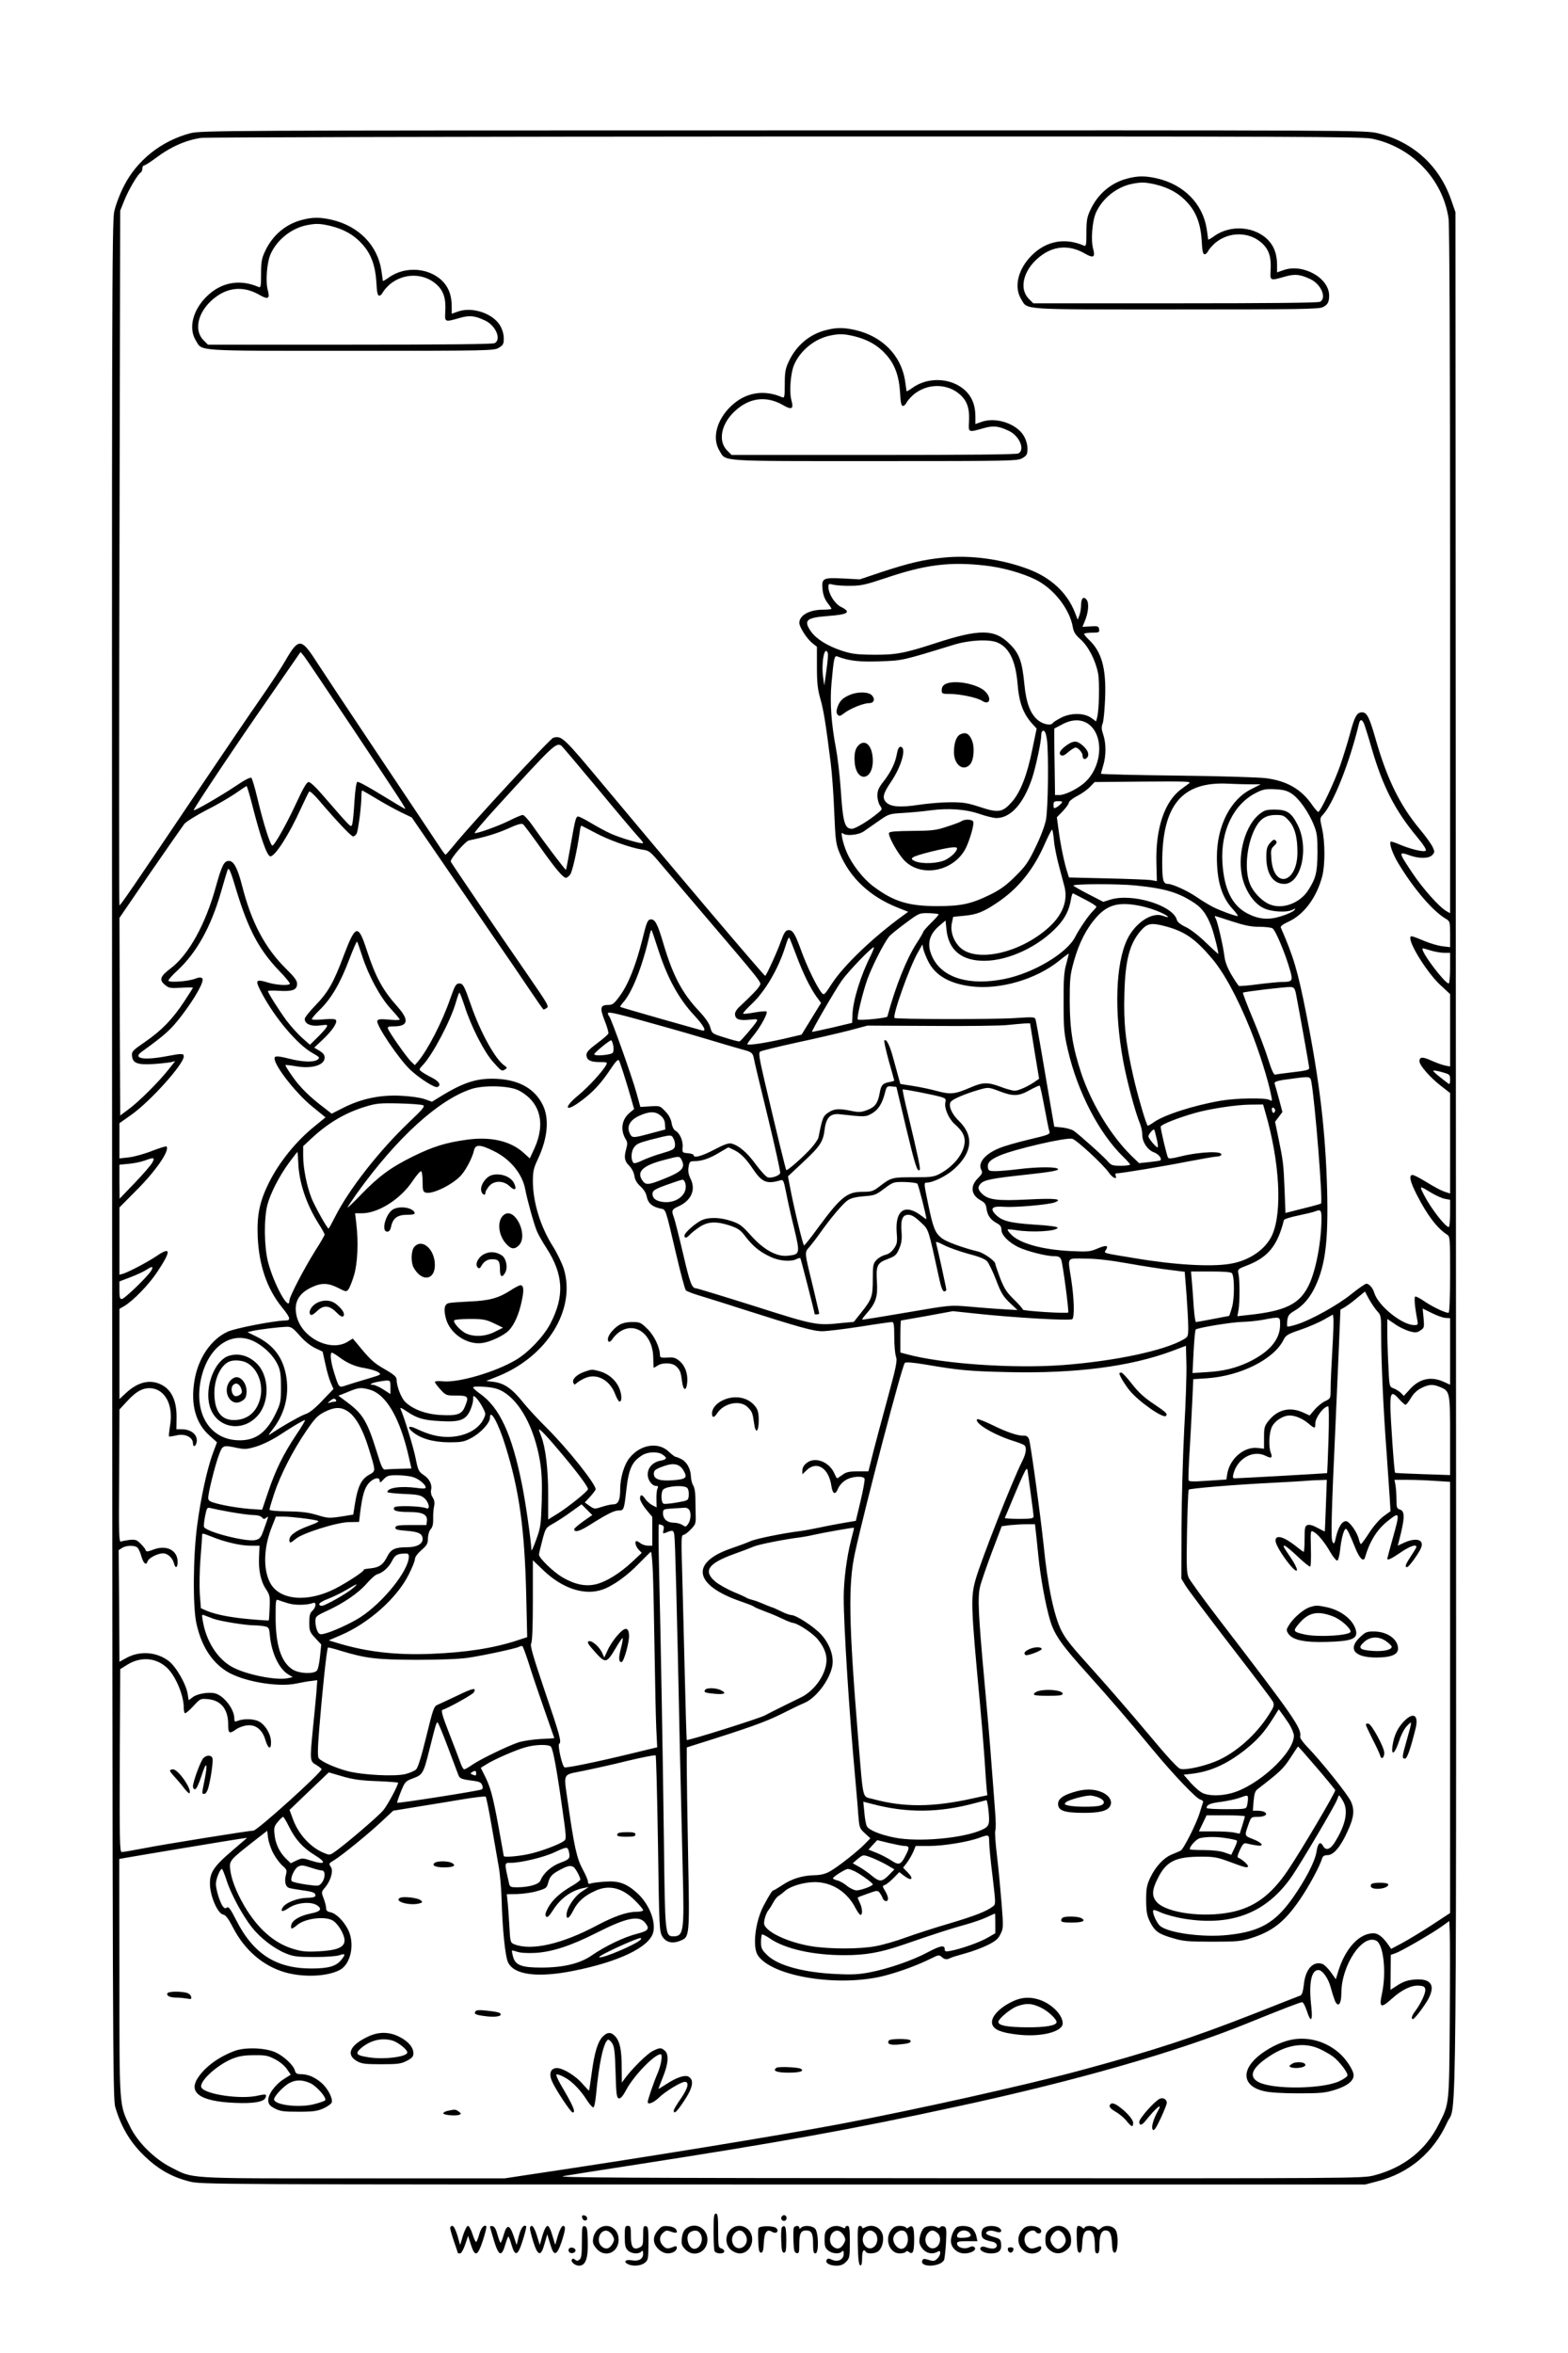 <?xml version="1.0" standalone="no"?>
<!DOCTYPE svg PUBLIC "-//W3C//DTD SVG 20010904//EN"
 "http://www.w3.org/TR/2001/REC-SVG-20010904/DTD/svg10.dtd">
<svg version="1.0" xmlns="http://www.w3.org/2000/svg"
 width="1024pt" height="1536pt" viewBox="0 0 1024 1536"
 preserveAspectRatio="xMidYMid meet">

<g transform="translate(0,1536) scale(0.1,-0.1)"
fill="#000000" stroke="none">
<path d="M1242 14490 c-189 -50 -350 -178 -434 -347 -26 -50 -54 -125 -62
-165 -15 -67 -16 -603 -14 -6193 3 -5808 4 -6123 21 -6180 36 -124 94 -224
181 -310 94 -93 184 -145 302 -175 76 -20 119 -20 3879 -20 l3801 0 80 21
c208 54 366 188 455 384 64 143 60 -396 57 6340 l-3 6130 -29 83 c-77 221
-250 377 -477 432 -84 20 -103 20 -3884 19 -3704 0 -3802 -1 -3873 -19z m7716
-35 c260 -52 465 -264 502 -522 6 -43 10 -898 10 -2301 l0 -2233 -22 12 c-45
24 -156 147 -226 253 -91 136 -91 139 -12 111 60 -21 123 -20 144 4 16 17 16
22 2 52 -9 19 -46 71 -83 115 -130 156 -214 327 -288 585 -42 147 -58 179 -90
179 -34 0 -49 -27 -80 -145 -15 -55 -43 -145 -62 -200 -36 -105 -130 -305
-144 -305 -4 0 -21 19 -38 43 -71 104 -165 159 -303 177 -46 6 -307 14 -580
17 -274 3 -498 9 -498 12 0 3 7 28 15 55 19 63 19 143 0 200 -12 34 -13 51 -4
73 6 15 13 89 16 163 8 197 -22 305 -106 384 -17 17 -31 33 -31 38 0 4 23 8
51 8 46 0 50 2 47 22 -3 20 -8 22 -56 19 l-53 -3 15 36 c24 57 29 118 13 140
-20 27 -37 11 -37 -34 0 -21 -5 -51 -11 -67 l-11 -28 -19 49 c-51 128 -157
226 -304 281 -172 65 -376 93 -553 75 -133 -13 -227 -36 -407 -95 l-140 -47
-112 6 c-131 6 -138 2 -131 -74 3 -32 14 -61 31 -84 15 -19 27 -37 27 -40 0
-3 -25 -6 -55 -6 -89 0 -154 -36 -155 -86 0 -27 50 -105 86 -133 l29 -23 0
-131 c0 -105 5 -147 22 -207 21 -72 36 -164 68 -420 8 -63 19 -207 23 -320 8
-187 11 -211 35 -268 67 -162 198 -285 380 -357 l68 -27 -30 -22 c-198 -143
-391 -328 -469 -448 -46 -71 -51 -76 -65 -60 -29 33 -95 168 -133 272 -42 117
-58 142 -88 138 -16 -2 -27 -19 -44 -67 -25 -71 -98 -231 -105 -231 -8 0 -620
722 -1052 1240 -266 319 -276 329 -332 314 -21 -6 -540 -567 -648 -701 -28
-34 -52 -62 -55 -62 -3 0 -14 14 -26 32 -11 18 -185 277 -385 577 -201 300
-397 596 -437 658 -95 147 -113 147 -198 0 -26 -46 -98 -155 -159 -243 -62
-88 -257 -376 -435 -640 -401 -596 -483 -715 -490 -715 -3 0 -3 1020 0 2267
l5 2268 27 67 c27 68 87 170 107 182 6 4 11 16 11 27 0 10 5 19 11 19 6 0 39
21 73 46 99 75 198 119 300 134 28 4 1742 8 3809 9 3338 1 3766 -1 3835 -14z
m-2531 -2786 c115 -12 244 -48 333 -91 120 -58 225 -192 246 -311 5 -32 17
-51 50 -80 51 -45 99 -138 115 -222 11 -58 7 -246 -7 -292 l-6 -22 -29 21
c-47 35 -133 36 -197 4 -28 -14 -53 -30 -57 -36 -11 -18 -58 -10 -93 16 -52
40 -80 113 -92 235 -14 149 -33 203 -95 264 -99 100 -197 101 -490 5 -201 -65
-255 -75 -400 -74 -111 1 -141 5 -207 26 -96 32 -167 77 -202 126 -50 73 -32
90 113 101 133 10 152 25 82 60 -41 21 -81 86 -81 130 0 21 3 22 33 14 17 -4
68 -8 112 -7 69 0 101 8 230 51 257 87 416 107 642 82z m86 -503 c77 -32 119
-118 132 -266 10 -129 37 -200 101 -270 l24 -26 -29 -139 c-33 -164 -77 -276
-132 -339 -61 -69 -88 -74 -206 -35 -85 28 -111 32 -198 32 -55 0 -148 -8
-207 -17 -118 -18 -181 -13 -210 16 -28 28 -22 57 32 136 69 102 103 227 60
227 -9 0 -17 -15 -22 -42 -10 -61 -40 -123 -87 -183 -33 -42 -41 -60 -41 -94
0 -23 8 -52 17 -65 16 -23 15 -25 -13 -48 -64 -53 -148 -103 -170 -103 -48 0
-59 38 -74 264 -6 87 -20 205 -31 263 -30 157 -40 299 -29 421 15 166 19 184
38 177 75 -29 144 -37 277 -32 148 5 142 3 480 107 103 32 233 39 288 16z
m-1107 -69 c3 -8 -1 -58 -9 -113 l-14 -99 -8 58 c-12 94 10 208 31 154z
m-3109 -482 c329 -494 356 -535 348 -535 -3 0 -72 41 -152 90 -81 50 -152 89
-159 86 -7 -3 -14 -48 -19 -125 -4 -67 -10 -133 -14 -148 -7 -25 -8 -24 -73
48 -36 41 -94 108 -130 149 -35 41 -72 75 -82 75 -13 0 -35 -38 -81 -137 -60
-131 -143 -278 -156 -278 -13 0 -58 141 -98 309 -16 68 -34 128 -39 133 -6 6
-41 -11 -98 -50 -102 -68 -273 -167 -279 -161 -5 5 289 445 498 744 80 116
158 228 173 250 l27 39 24 -29 c13 -17 152 -223 310 -460z m4812 18 c106 -78
88 -289 -34 -389 -50 -40 -120 -73 -157 -74 l-28 0 -2 145 c-1 80 -3 177 -3
217 l0 72 55 29 c63 33 123 33 169 0z m1799 3 c5 -13 29 -87 51 -165 72 -246
151 -401 294 -573 45 -54 64 -85 58 -91 -12 -12 -108 12 -180 44 -24 10 -46
17 -49 15 -11 -12 12 -79 50 -142 99 -164 224 -311 309 -361 28 -17 29 -19 29
-102 l0 -84 -50 6 c-27 3 -78 18 -112 32 -92 38 -98 40 -98 21 0 -50 115 -230
195 -305 l65 -60 0 -237 0 -236 -31 6 c-17 3 -58 18 -90 32 -59 27 -79 26 -79
-4 0 -26 67 -103 137 -158 l63 -49 0 -328 0 -328 -22 7 c-31 9 -70 29 -145 75
-35 21 -70 39 -78 39 -26 0 -17 -43 29 -132 66 -129 130 -214 194 -256 22 -14
22 -16 22 -263 0 -156 -4 -249 -10 -249 -22 0 -99 36 -153 72 -31 22 -61 37
-65 34 -8 -5 -2 -71 13 -148 7 -36 6 -38 -19 -38 -79 0 -235 125 -261 210 -9
32 -34 60 -52 60 -7 0 -51 -30 -97 -67 -90 -73 -265 -170 -358 -199 -32 -10
-59 -16 -61 -13 -2 2 -2 21 0 41 4 31 12 41 48 62 56 33 102 87 136 161 65
140 84 296 76 625 -11 388 -48 705 -138 1160 -54 272 -81 364 -165 556 -3 7
18 23 50 37 102 47 184 157 221 297 19 72 19 224 -1 310 -15 68 -15 70 6 92
68 73 175 344 234 591 8 33 19 35 34 3z m-2071 -103 c12 -89 8 -449 -6 -523
-7 -38 -35 -113 -68 -180 -48 -100 -66 -125 -133 -191 -58 -58 -97 -86 -161
-118 -127 -62 -191 -76 -349 -76 -188 0 -285 30 -418 130 -67 51 -138 142
-172 221 -26 59 -43 141 -27 125 20 -20 101 -13 138 12 19 13 63 44 99 69 63
44 68 46 155 51 50 3 131 10 180 17 119 16 232 8 324 -24 41 -14 90 -26 108
-26 93 0 177 93 233 259 24 73 60 240 60 282 0 18 5 29 14 29 10 0 17 -18 23
-57z m-3171 -41 c6 -4 113 -131 239 -282 125 -151 244 -292 263 -312 20 -21
34 -39 31 -42 -8 -7 -145 33 -210 62 -35 16 -94 48 -132 71 -37 22 -74 41 -81
41 -16 0 -20 -19 -56 -225 -12 -65 -22 -121 -24 -123 -4 -3 -144 182 -220 291
-26 37 -54 67 -62 67 -8 0 -46 -16 -84 -35 -73 -37 -216 -88 -230 -83 -5 2 59
77 142 168 370 406 390 425 424 402z m4099 -246 c-11 -8 -34 -25 -50 -37 -110
-80 -169 -257 -163 -483 l3 -118 -40 7 c-22 3 -151 8 -287 11 l-247 6 -10 32
c-19 57 -42 166 -56 264 l-13 97 39 40 c21 23 39 47 39 55 0 8 24 28 53 43 30
15 68 42 85 60 l31 32 318 3 c283 2 316 1 298 -12z m404 -6 l64 0 -61 -31
c-137 -68 -225 -241 -225 -444 0 -158 32 -262 104 -340 23 -25 37 -45 32 -45
-18 0 -118 37 -163 60 -25 13 -73 42 -108 66 -58 40 -156 84 -185 84 -31 0
-37 25 -37 141 0 376 131 530 435 513 44 -2 109 -4 144 -4z m-6525 -122 c58
-229 100 -348 122 -348 31 0 123 144 198 310 27 58 51 109 56 113 4 4 31 -20
61 -55 116 -136 212 -238 225 -238 7 0 17 8 23 18 10 20 31 177 31 240 0 23 2
42 5 42 2 0 46 -25 97 -56 51 -31 123 -70 160 -88 l67 -32 174 -254 c96 -140
252 -367 346 -505 95 -137 209 -305 254 -372 45 -67 84 -123 87 -123 3 0 11 4
19 9 18 11 12 21 -122 216 -198 286 -499 730 -503 740 -7 16 95 134 119 139
106 22 176 43 252 76 63 29 92 37 101 29 7 -5 53 -67 103 -137 108 -153 158
-212 177 -212 7 0 20 10 29 23 14 22 46 166 60 270 3 26 8 47 11 47 2 0 41
-20 87 -44 89 -49 234 -100 310 -112 46 -6 53 -11 125 -97 43 -50 145 -170
227 -267 456 -535 428 -500 415 -526 -11 -20 -53 -63 -136 -141 -13 -12 -24
-31 -24 -41 0 -35 25 -45 90 -39 56 6 60 5 51 -11 -12 -22 -101 -126 -111
-130 -5 -2 -47 9 -94 24 -85 26 -86 27 -97 66 -7 27 -32 63 -74 108 -112 119
-172 234 -234 445 -38 128 -54 157 -84 153 -18 -3 -25 -20 -53 -134 -41 -164
-92 -293 -147 -366 -35 -49 -47 -58 -73 -58 -54 0 -58 -18 -26 -101 17 -41 27
-79 25 -86 -3 -7 -36 -36 -74 -64 -50 -37 -69 -57 -69 -74 0 -34 24 -48 85
-48 49 0 53 -1 44 -18 -22 -42 -116 -144 -180 -197 -105 -86 -89 -118 18 -37
76 56 129 114 189 204 33 50 50 68 56 59 8 -13 52 -151 83 -261 l16 -57 -30
-25 c-52 -44 -61 -113 -24 -173 11 -17 11 -31 3 -60 -16 -58 -12 -81 19 -112
17 -17 31 -44 34 -67 4 -26 17 -47 40 -68 22 -20 36 -43 41 -68 8 -41 36 -65
88 -76 38 -8 31 11 103 -295 29 -125 58 -233 64 -239 6 -6 44 -21 84 -33 39
-12 160 -49 267 -84 392 -125 481 -150 540 -150 31 0 143 14 248 30 106 17
199 30 207 30 12 0 15 -18 15 -97 0 -53 5 -111 11 -128 10 -27 3 -63 -59 -290
-39 -143 -78 -289 -87 -325 -9 -36 -20 -81 -25 -100 l-9 -35 -70 0 c-56 0 -75
-4 -100 -23 -17 -12 -32 -22 -34 -22 -3 0 -10 13 -17 29 -32 78 -127 115 -182
71 -18 -14 -28 -31 -28 -48 l0 -26 28 27 c66 63 144 14 161 -101 8 -56 26 -64
44 -19 8 19 30 44 50 55 39 25 115 30 123 9 3 -8 -9 -73 -26 -145 l-31 -130
-72 -12 c-40 -7 -112 -20 -162 -31 -49 -10 -106 -21 -125 -23 -119 -15 -292
-50 -330 -67 -25 -11 -79 -31 -120 -45 -277 -93 -250 -244 64 -350 38 -13 74
-27 80 -32 6 -5 34 -17 61 -27 28 -10 75 -29 105 -43 30 -14 58 -27 63 -28 4
-1 8 -2 10 -4 1 -1 10 -3 20 -5 35 -7 129 -70 158 -107 45 -55 62 -105 55
-156 -12 -90 -87 -188 -175 -227 -42 -20 -197 -97 -226 -113 -38 -20 -503
-167 -510 -160 -2 2 -8 210 -14 463 -6 253 -14 553 -17 668 -6 176 -4 207 8
207 8 0 30 16 49 36 32 33 34 39 32 97 -1 34 -1 86 -2 115 0 30 -6 63 -14 75
-8 12 -14 39 -15 59 -2 50 -26 94 -62 113 -16 8 -33 15 -38 15 -5 0 -26 16
-46 35 -68 64 -183 46 -254 -41 -36 -44 -62 -130 -62 -208 0 -69 -13 -96 -44
-96 -13 0 -46 -7 -74 -16 -49 -16 -51 -16 -82 6 l-31 22 36 39 c19 21 35 43
35 47 0 35 -181 262 -317 398 -56 55 -123 128 -150 161 -79 99 -129 134 -203
143 l-45 5 75 30 c324 130 512 437 432 702 -12 37 -44 104 -72 148 -81 128
-130 288 -130 425 0 63 5 85 31 140 66 139 78 268 33 358 -51 103 -150 160
-291 169 -131 8 -220 -19 -375 -114 l-57 -35 -48 17 c-28 10 -92 19 -155 22
-134 7 -257 -19 -373 -77 l-79 -40 -50 39 c-93 70 -158 134 -207 205 -27 38
-47 71 -45 73 2 2 32 -1 66 -7 105 -19 190 6 190 56 0 18 -10 30 -34 45 l-34
20 54 51 c62 58 99 112 88 129 -5 8 -29 9 -78 5 -40 -4 -75 -4 -79 0 -3 4 20
32 52 63 74 72 134 174 192 329 26 68 49 120 51 115 3 -4 18 -46 33 -93 42
-130 117 -268 185 -343 33 -36 60 -68 60 -72 0 -5 -32 -5 -70 -1 -56 5 -72 3
-76 -8 -10 -26 144 -254 218 -322 60 -55 157 -117 174 -110 27 11 13 36 -33
60 -27 13 -57 31 -68 39 -20 15 -20 16 6 44 65 68 182 291 216 409 10 35 20
64 23 64 3 0 18 -39 34 -87 42 -133 127 -299 186 -365 55 -62 57 -63 80 -48
13 8 12 12 -7 25 -59 41 -156 217 -217 393 -44 127 -52 142 -76 142 -22 0 -29
-12 -60 -100 -51 -149 -146 -333 -210 -409 l-21 -24 -25 24 c-26 24 -140 186
-150 213 -5 13 2 16 36 16 96 0 104 40 27 127 -99 111 -144 194 -202 371 -56
172 -73 168 -150 -35 -67 -179 -102 -240 -187 -328 -37 -38 -68 -77 -68 -87 0
-32 42 -50 100 -42 49 6 52 6 42 -12 -6 -10 -32 -40 -59 -66 l-49 -48 -51 45
c-28 25 -74 76 -102 113 -51 70 -121 180 -121 192 0 4 33 5 73 2 88 -5 117 6
117 46 0 21 -17 44 -71 97 -139 137 -228 305 -289 547 -29 112 -54 158 -85
158 -32 0 -46 -28 -85 -167 -68 -248 -178 -445 -295 -534 -69 -52 -77 -75 -39
-107 26 -22 34 -24 106 -20 43 3 78 3 78 1 0 -2 -25 -42 -56 -89 -77 -117
-149 -191 -255 -264 -84 -58 -90 -64 -87 -93 5 -47 35 -59 138 -53 47 3 98 9
115 12 l29 7 -43 -54 c-63 -80 -188 -205 -256 -256 l-60 -45 -3 645 -2 645
201 294 c111 161 212 305 223 320 12 14 75 54 141 88 66 33 152 83 190 109 39
27 72 49 75 50 3 0 18 -50 34 -111z m6793 60 c47 -31 112 -123 144 -206 20
-49 23 -75 23 -177 -1 -128 -10 -167 -59 -244 -55 -88 -173 -131 -257 -93 -48
21 -103 78 -124 129 -37 87 -25 243 26 352 35 74 73 101 144 101 43 0 53 -4
81 -35 40 -42 59 -112 58 -212 -2 -201 -155 -237 -170 -41 -5 59 -3 67 18 87
18 17 20 24 10 34 -10 10 -17 6 -37 -16 -20 -24 -24 -39 -24 -93 0 -108 44
-174 117 -174 111 0 164 234 87 386 -40 79 -69 99 -149 99 -56 0 -68 -4 -102
-31 -88 -71 -140 -249 -114 -393 17 -95 75 -186 141 -218 50 -26 155 -32 193
-11 19 10 20 9 9 -4 -7 -9 -44 -26 -82 -38 -83 -27 -146 -22 -220 15 -103 52
-156 158 -167 335 -12 206 73 381 221 455 43 22 62 26 122 23 57 -3 79 -9 111
-30z m-1507 -64 c-8 -8 -22 -20 -32 -25 -15 -8 -18 -6 -18 16 0 21 4 25 31 25
27 0 30 -2 19 -16z m-47 -241 c3 -37 18 -111 32 -163 14 -52 30 -113 36 -135
25 -93 -11 -187 -102 -269 -186 -168 -474 -232 -580 -130 -42 41 -64 104 -53
157 l9 42 70 7 c83 7 127 25 215 84 140 93 241 218 316 392 22 49 42 88 45 86
3 -2 9 -34 12 -71z m-5338 -329 c77 -252 147 -384 277 -520 43 -44 75 -84 71
-87 -11 -12 -88 -7 -139 8 -87 26 -91 20 -43 -71 86 -161 231 -332 328 -387
49 -28 52 -31 35 -44 -26 -19 -99 -16 -189 7 -54 14 -82 17 -89 10 -27 -27
129 -233 250 -329 l80 -65 -70 -57 c-122 -98 -234 -236 -302 -374 -59 -120
-77 -209 -71 -350 9 -186 60 -336 157 -457 57 -70 62 -88 23 -88 -71 -1 -326
-50 -376 -73 -109 -50 -193 -173 -217 -319 -26 -155 7 -278 97 -358 l50 -45
-28 -75 c-37 -102 -77 -285 -101 -465 -27 -199 -30 -534 -5 -644 32 -144 97
-247 195 -310 103 -66 333 -107 457 -81 33 7 77 15 99 17 l38 5 -6 -83 c-4
-46 -14 -149 -22 -228 -21 -214 -21 -218 21 -242 19 -12 35 -24 35 -28 0 -22
-420 -401 -445 -401 -26 0 -595 -91 -714 -115 -72 -14 -138 -25 -146 -25 -13
0 -15 72 -13 597 l3 597 48 30 c85 52 182 46 253 -17 57 -49 114 -181 114
-263 0 -17 3 -34 7 -37 4 -4 28 16 54 44 47 51 48 52 99 47 83 -8 130 -66 130
-163 0 -61 7 -66 52 -34 16 12 49 24 72 26 56 7 100 -29 119 -95 18 -59 37
-67 37 -15 0 51 -37 114 -80 136 -35 18 -102 19 -142 2 -15 -6 -18 -2 -18 19
0 59 -69 148 -126 162 -41 10 -114 -2 -144 -24 l-28 -21 -6 39 c-10 66 -76
180 -124 217 -80 61 -190 68 -277 20 l-45 -25 -2 364 -3 365 22 14 c29 19 87
19 103 0 6 -8 18 -33 24 -57 14 -46 31 -59 40 -30 7 22 66 52 101 52 30 0 62
-30 71 -65 9 -36 24 -31 24 9 0 76 -72 113 -157 81 -39 -15 -48 -16 -52 -4 -2
8 -17 27 -33 42 -24 25 -34 28 -71 25 -23 -3 -49 -8 -57 -11 -13 -6 -15 44
-12 427 l2 435 50 54 c61 67 108 91 163 84 89 -12 139 -114 118 -240 -6 -38
-10 -72 -7 -74 2 -2 22 1 44 6 57 16 112 -10 112 -51 0 -25 16 -23 23 3 13 49
-31 89 -97 89 l-34 0 1 78 c1 113 -36 187 -110 218 -70 30 -145 10 -219 -58
l-44 -41 0 295 0 294 31 18 c58 34 160 139 214 220 94 141 93 172 -2 107 -60
-40 -181 -104 -220 -116 l-23 -6 0 219 0 220 108 109 c130 129 223 265 199
289 -3 3 -45 -10 -94 -29 -48 -19 -116 -38 -150 -42 l-63 -7 0 115 0 115 78
55 c124 88 342 330 342 381 0 20 -14 20 -113 1 -148 -28 -223 -15 -162 29 154
111 191 145 258 232 90 117 154 231 138 247 -8 8 -20 8 -44 -1 -47 -19 -177
-28 -177 -13 0 7 27 37 61 68 123 115 216 282 281 506 22 78 43 146 45 151 9
14 20 -13 58 -140z m5869 36 c199 -20 286 -47 391 -118 48 -33 77 -75 106
-150 18 -49 49 -173 45 -179 -1 -1 -38 33 -82 75 -46 45 -101 87 -131 101 -33
15 -53 32 -57 45 -24 96 -293 178 -436 133 l-45 -14 -97 50 c-54 28 -98 53
-98 56 0 12 297 12 404 1z m-326 -93 c39 -20 72 -41 72 -46 0 -4 -10 -16 -21
-27 -26 -23 -89 -115 -118 -171 -54 -106 -275 -237 -463 -274 -222 -44 -393 4
-462 130 -47 87 -34 158 41 220 l38 32 6 -58 c13 -135 99 -206 249 -205 159 1
357 95 477 226 51 55 76 107 88 179 3 21 9 37 13 35 4 -2 40 -20 80 -41z m365
-42 c38 -8 94 -26 124 -40 58 -26 70 -43 16 -23 -70 26 -179 -46 -231 -153
-76 -158 -87 -469 -27 -794 24 -131 80 -340 110 -410 8 -21 15 -53 15 -73 0
-48 34 -98 75 -114 30 -10 55 -41 43 -53 -2 -2 -34 -7 -72 -11 l-67 -7 -51 49
c-133 131 -260 339 -327 539 -55 167 -74 282 -75 465 0 150 2 174 27 264 34
122 82 215 148 289 75 84 150 102 292 72z m-1323 -54 c0 -4 -22 -29 -50 -56
-27 -27 -50 -53 -50 -57 0 -4 -20 -39 -45 -77 -65 -101 -136 -278 -190 -477
-3 -10 -184 -28 -193 -19 -9 8 31 172 62 261 33 90 107 236 143 281 10 12 58
51 107 87 89 66 89 66 152 65 35 -1 64 -5 64 -8z m1917 -46 c80 -26 123 -35
175 -35 38 0 78 -4 88 -10 19 -10 84 -164 115 -274 20 -68 15 -76 -50 -76 -23
0 -94 -7 -158 -15 -65 -9 -121 -13 -126 -11 -5 3 -27 36 -49 73 -27 47 -42 85
-46 123 -9 70 -44 220 -56 243 -6 9 -8 17 -4 17 3 0 53 -16 111 -35z m-442
-30 c130 -34 198 -80 310 -212 78 -92 166 -253 250 -461 57 -142 119 -337 138
-440 6 -30 5 -32 -13 -22 -28 15 -215 12 -316 -5 -181 -31 -378 -95 -442 -143
-18 -13 -35 -22 -37 -20 -11 11 -66 199 -93 318 -51 223 -65 352 -59 545 6
216 33 322 105 407 43 50 68 56 157 33z m-3301 -170 c57 -173 131 -307 227
-410 68 -73 87 -112 52 -101 -10 3 -133 37 -273 77 -140 40 -257 74 -259 76
-3 1 5 13 16 26 61 66 130 241 177 451 4 15 9 27 11 25 2 -2 24 -67 49 -144z
m894 -15 c45 -121 92 -217 134 -276 l30 -41 -64 -104 -63 -103 -120 -28 c-129
-29 -235 -44 -235 -34 0 3 19 30 43 59 46 57 93 144 83 154 -3 3 -38 1 -77 -6
-38 -7 -73 -11 -76 -8 -3 3 22 31 55 62 88 82 176 231 222 380 14 44 20 58 25
53 2 -2 21 -50 43 -108z m863 -44 c46 -93 138 -147 283 -165 187 -23 423 46
574 168 34 28 62 48 62 45 0 -3 -8 -34 -17 -68 -14 -49 -18 -100 -17 -251 0
-171 3 -202 28 -310 63 -272 203 -542 360 -695 25 -24 46 -48 46 -52 0 -4 -27
-8 -60 -8 -53 0 -63 3 -83 26 -27 33 -193 181 -226 203 -14 9 -48 18 -75 21
l-51 5 -31 180 c-17 99 -43 252 -58 340 -15 88 -30 169 -33 179 -5 18 -12 18
-137 10 -134 -9 -775 -8 -784 1 -15 15 96 328 151 425 l31 55 6 -31 c4 -16 18
-52 31 -78z m-374 37 c-66 -130 -117 -294 -120 -388 l-2 -52 -130 -31 c-71
-16 -131 -29 -132 -28 -5 5 152 275 195 336 45 63 201 224 209 216 2 -2 -7
-26 -20 -53z m3657 32 c27 -8 66 -15 88 -15 l38 0 0 -100 c0 -55 -4 -100 -9
-100 -24 0 -171 192 -171 224 0 8 -3 8 54 -9z m-881 -280 c17 -86 87 -474 87
-488 0 -11 -25 -17 -105 -26 -58 -7 -111 -14 -118 -16 -8 -3 -24 33 -46 103
-18 59 -64 179 -101 267 -37 88 -65 162 -63 165 5 6 282 39 313 37 20 -2 26
-9 33 -42z m-4123 -218 c69 -19 204 -58 300 -87 96 -29 193 -57 215 -63 51
-13 62 -21 68 -55 2 -15 43 -187 91 -382 47 -195 84 -361 81 -368 -6 -17 -55
-34 -80 -28 -11 3 -47 41 -79 85 -57 78 -111 124 -159 136 -18 5 -48 -6 -111
-39 -82 -43 -136 -58 -136 -37 0 6 -17 11 -37 13 -37 3 -38 4 -35 40 4 41 -19
92 -47 107 -11 6 -21 26 -25 50 -4 26 -18 53 -41 76 -34 37 -36 37 -99 33
l-64 -4 -26 94 c-31 111 -164 483 -177 497 -5 5 -9 15 -9 21 0 13 72 -5 370
-89z m2416 -158 l30 -181 -26 -18 c-44 -31 -108 -60 -133 -60 -14 0 -55 11
-91 25 -83 31 -116 31 -191 -1 -108 -47 -135 -50 -222 -27 -43 12 -115 27
-160 34 l-83 13 -14 50 c-8 28 -24 87 -36 131 -21 75 -42 116 -55 103 -3 -3
10 -62 29 -132 20 -69 36 -128 36 -130 0 -2 -15 -7 -34 -10 -42 -8 -52 -20
-61 -71 -12 -67 -31 -92 -81 -111 -40 -15 -54 -16 -103 -6 -82 17 -114 15
-152 -11 -34 -22 -39 -36 -64 -163 -3 -11 -23 -41 -45 -66 -46 -53 -159 -153
-165 -146 -4 4 -62 241 -141 578 -36 154 -41 187 -30 195 8 6 115 32 238 59
122 26 277 62 343 79 l120 32 420 -2 c231 -2 454 1 495 6 41 4 91 9 111 10
l36 1 29 -181z m-2751 35 c4 -21 2 -41 -4 -47 -15 -15 -125 -23 -120 -8 4 12
99 90 110 90 4 1 10 -15 14 -35z m5465 -222 c0 -26 -3 -32 -12 -25 -66 50 -98
77 -98 83 0 4 25 0 55 -8 53 -15 55 -16 55 -50z m-906 -14 c25 -141 76 -782
63 -795 -3 -2 -56 -17 -118 -32 l-114 -29 -6 156 c-7 165 -8 178 -41 338 l-21
101 24 32 24 32 -22 83 c-12 45 -25 90 -28 99 -7 17 12 23 125 37 105 14 107
13 114 -22z m-1743 -166 c14 -75 28 -146 32 -157 7 -19 -3 -23 -130 -53 -76
-18 -164 -43 -197 -57 -95 -39 -142 -97 -117 -143 9 -17 5 -26 -24 -55 -51
-51 -43 -109 20 -143 26 -14 34 -25 38 -56 6 -43 27 -72 69 -94 20 -11 28 -22
28 -42 0 -34 45 -80 108 -112 55 -27 183 -60 234 -60 30 0 40 -5 48 -22 11
-27 52 -339 46 -346 -9 -8 -296 10 -296 19 0 5 -26 35 -59 67 -48 47 -63 71
-90 140 -17 46 -31 87 -31 92 0 18 -73 70 -112 80 -102 25 -205 63 -236 86
-45 35 -58 66 -91 227 -27 130 -28 137 -10 137 43 0 132 44 183 91 118 108
127 217 27 313 -45 44 -68 96 -53 122 10 18 97 55 192 82 55 15 57 15 126 -11
91 -35 126 -34 199 7 33 18 62 31 65 29 3 -3 17 -66 31 -141z m-3434 110 c140
-73 178 -212 104 -377 l-31 -67 -41 37 c-85 77 -215 107 -371 85 -138 -19
-221 -45 -353 -110 -145 -72 -222 -129 -338 -249 -48 -50 -87 -87 -87 -83 0 4
28 45 61 92 260 362 532 610 747 681 82 27 249 22 309 -9z m2530 -242 c60
-250 74 -293 89 -277 7 6 -9 82 -76 362 -22 88 -37 161 -35 163 4 4 190 -32
248 -48 33 -10 36 -14 31 -36 -9 -36 22 -108 60 -141 48 -43 66 -73 66 -112 0
-74 -67 -162 -162 -213 -39 -21 -57 -23 -173 -23 -140 0 -145 -1 -224 -62 -40
-30 -50 -33 -110 -33 -98 0 -141 -35 -283 -227 -49 -68 -93 -123 -97 -123 -7
0 -69 258 -92 383 l-13 68 96 90 c114 106 133 135 143 213 10 82 38 110 103
102 161 -18 165 -18 207 6 42 25 66 63 85 136 10 40 13 43 43 40 l31 -3 63
-265z m-3154 145 c14 -6 -2 -26 -94 -113 -194 -185 -390 -436 -480 -614 -22
-43 -41 -78 -43 -78 -9 0 -87 140 -110 195 -32 79 -56 199 -56 279 l0 64 60
56 c107 98 217 163 350 203 66 20 92 23 215 20 77 -2 148 -7 158 -12z m5501
-48 c93 -319 111 -646 45 -797 -42 -95 -150 -170 -276 -190 -123 -21 -363 -7
-618 36 -219 36 -206 32 -193 54 20 31 2 34 -54 10 -49 -21 -63 -22 -173 -17
-189 9 -340 51 -394 111 -14 14 -23 28 -20 30 2 2 27 0 54 -4 100 -17 264 -8
272 15 2 7 -53 15 -154 21 -165 11 -214 25 -256 71 -33 37 -14 51 62 45 74 -5
289 14 329 29 57 22 2 28 -173 19 -199 -10 -258 -3 -299 35 -30 27 -33 47 -11
69 24 24 74 34 297 58 148 16 208 26 208 35 0 17 -127 17 -258 1 -53 -7 -119
-12 -147 -13 -45 0 -50 2 -53 23 -5 32 14 51 75 78 93 41 435 121 476 110 28
-7 202 -168 238 -220 24 -35 57 -50 45 -21 -3 8 -2 15 2 15 31 0 320 48 460
76 95 18 184 34 197 34 13 0 27 4 30 10 18 28 -135 23 -265 -9 -55 -14 -77
-16 -82 -8 -8 13 -48 181 -48 202 0 13 107 56 222 89 98 28 269 54 360 55 l87
1 15 -53z m62 22 c3 -6 2 -15 -4 -21 -6 -6 -11 -2 -15 11 -5 22 7 29 19 10z
m-4011 -42 c18 -15 27 -33 28 -56 l2 -34 -90 -24 c-121 -33 -127 -33 -142 -2
-22 45 0 87 61 115 65 30 107 31 141 1z m3239 -151 c8 -31 10 -56 6 -56 -11 0
-60 59 -60 72 0 13 31 50 37 44 3 -2 10 -29 17 -60z m-3155 0 c7 -12 11 -34 9
-47 -3 -20 -15 -27 -83 -47 -44 -12 -102 -34 -130 -47 -27 -14 -53 -21 -57
-17 -18 18 -18 68 0 98 17 26 32 33 103 52 149 38 143 37 158 8z m-1174 -80
c107 -52 186 -148 205 -249 14 -73 57 -227 76 -273 9 -22 36 -70 61 -108 114
-176 121 -318 26 -499 -44 -83 -143 -187 -225 -235 -134 -79 -373 -149 -475
-139 -30 3 -53 1 -53 -4 0 -5 16 -27 36 -49 36 -39 38 -40 105 -40 78 0 83 -7
54 -75 -19 -47 -51 -58 -156 -52 -96 5 -181 36 -232 85 -27 26 -57 104 -57
147 0 17 -18 33 -79 68 -73 42 -94 62 -183 171 l-24 28 -34 -21 c-110 -67
-293 22 -331 161 -24 92 8 155 101 197 61 28 105 26 168 -6 53 -27 54 -27 69
-8 7 11 24 52 35 90 23 76 30 213 15 338 l-8 67 45 0 c107 0 253 93 331 211
26 38 51 67 56 63 5 -3 9 -34 9 -69 0 -54 3 -65 20 -70 44 -14 183 55 235 117
32 38 70 112 80 156 9 43 39 43 130 -2z m1573 5 c42 -22 75 -56 120 -123 58
-86 90 -99 178 -73 19 6 22 0 38 -80 9 -48 32 -152 52 -232 40 -167 39 -172
-40 -180 -72 -9 -158 38 -242 132 -57 64 -75 77 -127 94 -71 24 -144 27 -191
7 -41 -17 -116 -83 -116 -102 0 -20 14 -17 35 6 10 11 39 34 63 50 56 37 111
39 201 9 52 -18 68 -29 101 -73 48 -62 93 -99 163 -131 56 -27 134 -33 169
-14 11 6 22 8 25 6 3 -4 92 -349 93 -364 0 -6 30 -3 30 2 0 4 -18 79 -39 168
-59 241 -58 229 -24 268 16 19 47 59 68 89 67 95 147 190 179 213 23 16 51 23
106 28 70 5 80 8 135 50 58 43 60 44 133 43 40 -1 78 -6 83 -11 7 -7 59 -210
59 -231 0 -2 -15 8 -33 22 -107 81 -172 37 -161 -110 5 -61 3 -73 -17 -103
-16 -23 -36 -38 -59 -43 -19 -5 -45 -20 -57 -34 -21 -23 -23 -36 -23 -125 0
-113 -6 -130 -78 -220 l-46 -58 -76 -7 c-167 -18 -177 -16 -573 110 -203 64
-374 116 -380 116 -29 1 -40 29 -86 226 -27 115 -54 222 -60 237 -17 44 -14
53 30 72 83 38 114 107 80 178 -15 30 -19 53 -14 80 5 33 9 37 37 37 48 0 99
17 162 55 32 19 59 35 61 35 2 0 20 -9 41 -19z m-2850 -80 c4 -127 52 -271
132 -398 22 -34 40 -67 40 -72 0 -5 -26 -51 -59 -102 -77 -123 -171 -304 -171
-329 0 -78 -103 109 -140 254 -25 100 -27 279 -4 370 20 76 78 190 144 279 27
37 51 67 52 67 2 0 4 -31 6 -69z m2502 20 c28 -54 7 -78 -113 -126 -104 -42
-121 -43 -143 -9 -38 57 6 97 147 133 95 25 96 25 109 2z m-3457 -23 c-10 -17
-62 -77 -115 -132 l-97 -101 -1 111 0 111 63 6 c34 3 80 13 102 21 62 23 69
21 48 -16z m3483 -134 c17 -68 -52 -128 -140 -121 -53 5 -79 26 -74 61 2 15
25 28 93 52 50 18 96 33 102 33 7 1 16 -11 19 -25z m4869 -59 c32 -19 73 -38
92 -41 l33 -6 0 -89 c0 -49 -4 -89 -8 -89 -23 0 -117 122 -161 207 -33 65 -33
65 44 18z m-715 -167 c0 -149 -35 -337 -81 -434 -60 -127 -152 -173 -406 -199
l-62 -7 7 39 c9 48 9 199 0 238 -6 29 -5 31 55 54 138 53 200 129 242 297 2 6
43 19 92 29 48 10 97 22 108 26 40 16 45 11 45 -43z m-2618 -26 c55 -52 47
-29 123 -374 11 -52 22 -78 31 -78 8 0 14 5 14 11 0 11 -56 266 -66 302 -5 15
4 13 53 -12 32 -16 103 -41 158 -56 66 -17 107 -33 121 -48 11 -12 38 -67 59
-122 32 -84 46 -108 89 -149 l51 -48 -100 6 c-55 3 -154 11 -220 17 -120 10
-120 10 -405 -39 -157 -27 -287 -48 -289 -46 -2 2 10 19 28 39 61 70 74 109
68 206 -7 108 1 125 72 151 47 18 56 26 73 66 15 34 19 59 16 106 -7 84 5 116
44 116 22 0 43 -13 80 -48z m1358 -270 c96 -17 218 -36 271 -42 l96 -12 12
-152 c6 -83 11 -178 11 -211 0 -56 -2 -62 -28 -77 -125 -74 -449 -143 -792
-169 -323 -24 -787 8 -1019 71 l-41 11 0 104 c0 58 2 105 4 105 2 0 79 14 171
30 l168 31 141 -15 c259 -28 627 -49 639 -37 15 15 12 133 -7 258 -24 153 -33
138 92 137 71 0 165 -11 282 -32z m-6381 -44 c-18 -35 -176 -188 -194 -188
-12 0 -15 12 -15 58 l0 57 73 28 c40 15 86 37 102 47 39 26 48 25 34 -2z
m7057 -20 c17 -26 16 -165 0 -221 -9 -32 -18 -57 -19 -57 -1 0 -48 -9 -105
-20 -56 -11 -107 -20 -111 -20 -5 0 -11 44 -15 98 -3 53 -9 127 -12 165 l-6
67 130 0 c90 0 133 -4 138 -12z m949 -248 c24 -25 25 -31 25 -161 0 -165 15
-497 36 -769 8 -113 17 -243 20 -290 l5 -85 -44 -32 c-27 -19 -65 -63 -94
-107 -26 -41 -51 -75 -55 -75 -3 -1 -9 12 -13 28 -10 47 -62 121 -85 121 -26
0 -50 -39 -65 -103 -10 -46 -13 -50 -23 -31 -11 20 -7 187 18 724 5 118 15
345 22 503 l12 288 25 14 c14 8 51 34 80 59 l55 45 28 -52 c16 -28 40 -63 53
-77z m444 -43 l31 -2 0 -217 0 -217 -42 19 c-82 37 -156 21 -218 -46 l-42 -46
-21 21 c-12 11 -34 24 -48 29 -26 10 -26 12 -32 148 -4 75 -7 175 -7 221 l0
83 49 -33 c26 -19 69 -39 95 -47 40 -11 49 -10 72 5 25 16 26 20 21 80 l-6 63
59 -29 c32 -16 72 -31 89 -32z m-738 -212 c-6 -99 -11 -210 -11 -247 0 -67 0
-67 -35 -84 -20 -9 -51 -34 -69 -55 l-33 -39 -44 20 c-85 38 -165 19 -223 -53
-28 -35 -31 -45 -31 -111 l0 -73 -42 5 c-88 10 -181 -69 -198 -168 l-6 -38
-122 -8 c-98 -7 -123 -6 -125 4 -2 7 1 100 8 205 6 106 14 251 17 323 l6 131
91 6 c217 15 433 123 497 248 16 33 27 40 113 69 53 18 121 48 153 66 l58 33
3 -27 c2 -14 -1 -107 -7 -207z m-341 167 c0 -96 -69 -177 -205 -243 -85 -40
-166 -60 -274 -66 l-93 -6 7 139 c4 76 10 142 14 145 12 12 238 49 307 50 38
1 98 7 134 14 112 21 110 22 110 -33z m-6403 -70 c31 -36 70 -67 101 -82 l49
-23 18 -81 c9 -45 25 -99 35 -122 l18 -41 -72 -75 c-44 -47 -84 -80 -106 -87
-32 -10 -149 -76 -224 -126 -28 -19 -28 -18 9 30 73 96 103 210 86 330 -19
129 -81 214 -200 272 l-55 27 39 9 c48 10 166 24 215 26 31 1 42 -6 87 -57z
m-280 -48 c60 -35 112 -89 137 -143 17 -37 21 -65 21 -146 0 -91 -3 -106 -31
-165 -61 -130 -133 -184 -242 -182 -194 2 -301 180 -247 410 51 214 212 315
362 226z m6057 -559 c-9 -170 -17 -461 -18 -645 l-1 -335 27 -45 c15 -25 147
-200 293 -390 147 -190 272 -355 278 -368 8 -18 7 -30 -8 -55 -79 -137 -209
-261 -341 -324 -80 -38 -215 -70 -255 -60 -17 4 -86 79 -215 234 -105 125
-258 302 -340 393 -164 182 -191 216 -222 275 -48 95 -90 294 -116 555 -21
200 -85 666 -96 696 -7 16 -17 23 -32 22 -38 -2 -108 21 -206 69 -51 25 -96
42 -100 39 -22 -23 97 -96 223 -138 39 -12 76 -26 83 -31 19 -14 14 -53 -12
-105 -67 -133 -269 -647 -305 -774 -32 -115 -31 -168 28 -798 11 -118 25 -287
31 -375 5 -88 12 -177 14 -197 l4 -37 -92 -20 c-263 -59 -454 -60 -658 -4 -68
18 -59 -20 -93 388 -62 760 -67 1013 -21 1220 67 306 307 1220 325 1238 7 7
54 3 138 -11 217 -37 279 -43 538 -49 437 -10 797 36 1070 138 l90 34 3 -115
c2 -63 -4 -254 -14 -425z m-5523 469 c57 -43 108 -65 173 -75 33 -6 72 -17 85
-26 24 -16 23 -16 -70 -44 -52 -15 -113 -34 -137 -42 -50 -17 -48 -19 -81 87
-22 70 -27 126 -13 126 4 0 24 -12 43 -26z m339 -199 l0 -45 -47 30 c-26 17
-56 30 -67 30 -32 0 -9 13 37 21 79 13 77 13 77 -36z m6854 1 c65 -27 66 -32
66 -318 l0 -257 -177 6 c-98 3 -180 7 -182 9 -6 5 -30 353 -31 437 0 90 10 97
59 42 17 -19 35 -35 40 -35 5 0 21 20 35 44 17 29 40 51 68 65 50 25 76 26
122 7z m-6119 -30 c113 -67 204 -237 241 -451 12 -72 15 -137 12 -263 -5 -155
-7 -173 -36 -252 -17 -47 -31 -78 -31 -70 -4 73 -37 303 -61 425 -67 335 -147
507 -276 598 -24 17 -44 35 -44 40 0 6 30 8 75 4 56 -4 87 -12 120 -31z m-872
13 c110 -30 201 -188 259 -449 l15 -66 -76 -2 c-42 -1 -85 -3 -95 -5 -16 -2
-25 17 -56 118 -61 196 -91 246 -191 320 -34 25 -60 45 -58 45 2 0 31 11 64
25 67 28 84 29 138 14z m738 -114 c22 -42 23 -45 7 -78 -34 -71 -127 -117
-234 -117 -64 0 -123 15 -202 52 -51 25 -67 15 -30 -17 53 -45 134 -69 238
-70 84 0 101 3 146 27 63 33 124 99 124 134 0 63 57 -40 101 -185 91 -291 126
-546 136 -987 l6 -261 -64 -21 c-155 -51 -336 -79 -564 -88 -226 -9 -413 12
-599 67 l-69 21 79 34 c184 79 367 243 443 395 23 45 41 91 41 102 0 13 17 36
42 58 36 31 42 41 43 77 0 23 8 49 18 60 12 13 17 34 16 68 -1 27 2 64 6 82 5
23 2 39 -9 57 -10 14 -14 35 -11 48 9 35 -10 74 -49 99 -31 21 -36 30 -51 106
-14 72 -75 270 -99 325 -6 12 8 6 43 -18 68 -45 107 -56 221 -62 123 -7 162 8
190 69 11 24 20 56 20 72 0 28 1 28 19 12 10 -9 29 -37 42 -61z m-956 45 c3
-5 0 -10 -9 -10 -8 0 -23 -3 -33 -6 -16 -5 -16 -4 1 10 23 19 32 20 41 6z
m6481 -257 c-4 -120 -8 -218 -9 -219 -2 -2 -573 -34 -601 -34 -15 0 -17 5 -11
28 26 103 131 161 214 117 34 -17 43 -11 30 22 -16 42 -11 135 9 172 21 39 73
71 115 71 37 0 85 -21 123 -53 40 -34 44 -34 44 1 0 38 54 111 84 112 5 0 6
-89 2 -217z m-6409 187 c52 -31 100 -114 138 -235 51 -166 51 -156 4 -183 -49
-28 -72 -75 -90 -183 l-12 -76 -81 -13 c-75 -11 -86 -11 -154 10 -57 17 -101
23 -193 24 -77 1 -119 5 -119 12 0 6 14 53 31 105 40 120 121 279 207 405 58
85 75 103 121 127 64 32 104 34 148 7z m-333 -157 c-84 -126 -135 -230 -183
-373 l-39 -115 -53 3 c-74 4 -184 21 -246 38 -44 12 -53 18 -53 37 0 33 45
214 70 280 24 64 26 65 120 45 49 -10 64 -9 126 10 41 13 104 44 150 74 90 59
156 98 166 98 4 0 -22 -44 -58 -97z m1743 -133 c101 -121 163 -205 163 -221 0
-13 -127 -115 -197 -159 l-63 -39 0 163 c0 167 -17 306 -45 379 -8 20 -15 40
-15 44 0 13 55 -45 157 -167z m651 4 c31 -21 28 -31 -14 -39 -50 -9 -84 -45
-84 -90 0 -37 28 -75 56 -75 12 0 14 -5 8 -17 -5 -10 -8 -42 -7 -70 l1 -53
-29 15 c-16 9 -36 27 -45 40 -20 31 -34 32 -34 2 0 -12 18 -44 40 -71 l40 -48
0 -94 0 -94 -28 0 c-16 0 -37 7 -48 15 -10 8 -22 15 -26 15 -16 0 -7 -34 12
-55 l21 -22 -64 -60 c-81 -75 -169 -129 -236 -145 -69 -16 -137 -1 -217 45
-61 36 -154 126 -154 149 0 7 10 49 22 94 21 80 23 82 72 109 28 16 81 50 117
77 l67 48 35 -35 35 -35 -59 -41 c-32 -23 -59 -46 -59 -51 0 -24 35 -15 104
29 113 71 157 93 187 93 33 0 35 5 49 131 16 142 37 188 105 230 37 23 103 25
133 3z m135 -102 c29 -49 19 -58 -70 -65 -85 -6 -123 7 -123 43 0 22 10 30 70
51 60 21 99 12 123 -29z m2247 5 c0 -2 9 -68 20 -147 11 -79 20 -151 20 -159
0 -13 -16 -16 -95 -16 -52 0 -94 3 -93 6 2 3 32 76 68 162 36 86 68 157 73
157 4 0 7 -1 7 -3z m-4016 -48 c39 -11 86 -49 86 -69 0 -8 -17 -9 -57 -3 -104
14 -193 2 -193 -27 0 -4 47 -9 105 -12 86 -3 109 -7 132 -24 33 -25 47 -82 16
-69 -35 14 -200 19 -208 5 -13 -21 16 -30 95 -30 90 0 123 -17 118 -58 l-3
-27 -100 0 c-83 0 -100 -3 -103 -16 -2 -13 11 -17 75 -22 77 -6 103 -19 103
-54 0 -32 -39 -53 -99 -53 -80 0 -106 -12 -130 -57 -28 -57 -54 -75 -111 -81
-28 -2 -48 -7 -45 -10 7 -7 -109 -83 -185 -122 -184 -94 -368 -76 -427 40 -46
90 -41 231 14 367 l25 63 48 0 c50 0 191 -17 224 -27 14 -4 -3 -14 -59 -34
-83 -31 -125 -61 -125 -91 0 -24 6 -23 42 7 44 37 268 108 348 109 l65 1 7 60
c15 117 29 163 58 195 31 33 70 41 70 13 0 -14 5 -12 25 10 23 24 33 27 88 27
34 0 79 -5 101 -11z m5965 -186 c-3 -93 -7 -169 -7 -170 -1 -1 -22 10 -47 23
-28 16 -52 23 -65 19 -18 -6 -20 -15 -20 -91 0 -46 -3 -84 -6 -84 -3 0 -24 15
-47 34 -81 65 -137 81 -137 39 0 -44 139 -232 140 -190 0 10 -17 44 -38 75
-53 78 -55 82 -43 82 6 0 45 -32 86 -71 42 -40 79 -69 82 -65 4 4 6 59 4 122
-3 112 -2 115 17 105 29 -15 75 -71 111 -135 18 -31 38 -55 45 -53 6 2 14 34
18 70 7 71 25 137 37 137 9 0 24 -31 62 -125 26 -66 54 -94 63 -63 31 107 79
184 149 239 80 64 81 60 32 -115 -19 -69 -35 -127 -35 -130 0 -14 24 -3 86 39
59 41 104 57 104 37 0 -4 -16 -31 -35 -59 -35 -53 -43 -73 -26 -73 12 0 79 93
92 127 20 53 -31 68 -110 33 l-43 -20 6 22 c42 159 43 205 6 215 -17 5 -20 14
-20 62 0 31 -3 73 -6 94 l-7 37 84 0 c46 0 128 -3 182 -7 l97 -6 0 -1407 0
-1408 -122 -80 c-68 -44 -154 -96 -193 -117 l-70 -37 -15 22 c-37 54 -69 80
-100 80 -93 0 -183 -97 -230 -247 l-16 -53 -32 45 c-18 25 -42 49 -54 54 -62
23 -113 -33 -123 -135 -6 -47 -12 -67 -24 -71 -9 -3 -141 -55 -293 -115 -411
-161 -666 -244 -1138 -372 -364 -98 -1068 -255 -1573 -351 -404 -76 -1267
-217 -2027 -330 l-165 -25 -989 0 c-1106 0 -1041 -4 -1191 73 -106 54 -216
163 -264 262 -73 148 -71 119 -71 979 l-1 771 33 6 c60 11 702 118 752 125
l50 7 -100 -86 c-125 -107 -148 -146 -142 -232 7 -79 53 -178 86 -183 16 -3
33 -25 64 -85 76 -147 195 -249 336 -291 123 -36 283 -29 364 16 71 40 97 174
50 264 -28 55 -78 104 -113 111 -21 4 -29 11 -29 26 0 12 -7 40 -16 64 -16 42
-16 43 10 73 35 42 54 106 38 131 -16 25 -16 24 20 46 49 29 233 179 314 256
l72 67 158 26 c88 14 222 36 299 49 77 13 143 20 147 17 4 -4 21 -88 38 -187
17 -99 38 -220 47 -270 9 -49 17 -146 19 -215 5 -190 23 -370 42 -410 39 -82
193 -102 428 -55 297 59 496 155 520 251 18 72 -27 184 -101 253 -72 66 -123
85 -214 78 -42 -3 -84 -8 -93 -12 -13 -5 -18 -2 -18 11 0 11 -16 48 -36 84
-37 69 -55 150 -94 425 -30 210 -40 186 98 215 64 13 196 42 292 66 96 23 178
39 182 35 3 -3 10 -262 15 -576 8 -549 9 -571 28 -605 24 -40 66 -50 117 -29
62 25 62 23 52 549 -5 261 -9 529 -9 594 l0 119 40 13 c364 114 472 153 575
204 63 32 132 65 152 73 78 32 169 154 184 245 10 63 -18 141 -72 201 -46 51
-164 128 -195 128 -9 0 -39 10 -65 23 -27 13 -52 25 -56 26 -5 1 -10 3 -13 4
-3 1 -8 3 -12 5 -5 1 -24 9 -44 18 -19 8 -48 19 -65 23 -16 4 -33 10 -39 14
-5 4 -44 22 -86 39 -42 18 -95 48 -118 67 -80 69 -47 118 121 179 51 18 111
41 132 50 34 14 199 47 306 60 19 3 55 9 80 15 66 15 264 50 267 47 1 -2 -7
-36 -18 -77 -29 -113 -49 -263 -49 -380 0 -186 37 -769 75 -1175 7 -82 17
-190 20 -240 7 -86 8 -90 43 -122 l36 -33 -35 -36 c-45 -47 -177 -151 -229
-180 -29 -16 -58 -24 -98 -25 -79 -1 -151 -23 -212 -64 -29 -19 -55 -35 -59
-35 -8 0 -25 -27 -64 -100 -55 -104 -74 -269 -38 -324 93 -140 535 -210 832
-132 102 27 217 70 301 112 46 23 51 24 67 10 20 -18 34 -20 59 -7 9 5 53 18
97 30 44 12 109 36 145 54 52 26 69 40 84 72 19 37 19 47 7 200 -7 88 -20 228
-30 310 -10 83 -15 157 -11 165 4 8 4 62 -1 120 -4 58 -15 200 -24 315 -8 116
-29 359 -46 540 -40 436 -45 548 -29 616 7 30 42 131 77 225 l65 171 51 7 c29
3 78 6 109 6 l57 0 5 -42 c3 -24 10 -97 17 -163 13 -136 48 -328 78 -426 29
-94 78 -162 247 -349 145 -162 256 -290 427 -497 130 -157 279 -313 305 -320
13 -3 21 -11 19 -17 -2 -6 -12 -36 -21 -66 -21 -72 -107 -242 -126 -251 -8 -4
-34 -15 -58 -25 -53 -22 -106 -79 -141 -153 -22 -48 -26 -70 -26 -146 1 -76 5
-98 25 -140 31 -62 56 -80 150 -107 65 -20 99 -23 255 -23 161 0 188 2 255 23
140 44 220 107 319 252 57 82 130 217 145 268 5 16 15 22 36 22 38 0 84 53
128 150 45 96 50 144 24 201 -20 45 -194 262 -284 355 -27 28 -48 57 -47 65
12 55 -35 123 -531 769 -99 129 -187 251 -196 269 -15 31 -16 68 -12 303 3
148 8 271 11 274 8 8 308 33 537 44 113 6 219 12 235 14 17 1 53 4 80 4 l50 2
-6 -167z m-4170 113 c7 -8 11 -30 9 -48 -3 -33 -4 -33 -77 -46 -40 -7 -80 -11
-87 -8 -18 7 -19 80 -1 94 28 23 139 29 156 8z m-2980 -157 c58 -10 123 -19
146 -19 26 0 48 -6 55 -15 10 -12 16 -13 28 -3 18 15 17 12 -17 -82 -17 -47
-24 -56 -52 -63 -58 -15 -331 55 -337 87 -2 9 2 41 8 72 11 54 13 55 38 49 15
-4 74 -16 131 -26z m2989 19 c17 -17 15 -69 -4 -96 -14 -20 -17 -21 -37 -7
-12 8 -37 15 -56 15 -43 0 -71 24 -71 61 0 27 2 28 63 32 34 2 69 4 78 5 8 1
20 -3 27 -10z m-174 -104 c11 -4 14 -13 9 -32 -5 -22 -4 -24 13 -18 48 20 53
19 58 -16 5 -32 16 -429 36 -1393 6 -269 15 -633 19 -808 10 -383 6 -417 -61
-417 -54 0 -55 10 -62 610 -7 559 -20 1296 -32 1798 -4 155 -4 282 -1 282 3 0
12 -3 21 -6z m-2942 -75 c86 -35 189 -59 253 -59 l60 0 -3 -70 c-5 -89 11
-164 46 -215 24 -37 26 -47 23 -120 -2 -44 -4 -81 -6 -83 -1 -1 -55 2 -120 8
-129 11 -229 31 -287 56 l-36 16 -7 92 c-3 50 -2 152 4 226 6 74 11 143 11
153 0 21 -2 21 62 -4z m2882 -241 c3 -79 8 -312 11 -518 3 -206 8 -429 11
-495 l6 -121 -174 -42 c-214 -52 -417 -94 -431 -89 -15 5 -47 146 -35 154 17
10 4 57 -97 353 -76 225 -94 289 -86 302 7 12 11 110 11 280 l0 263 69 -66
c123 -118 268 -166 384 -126 68 23 164 91 242 173 39 40 73 73 76 74 4 0 10
-64 13 -142z m-1594 110 c-1 -91 -168 -299 -318 -396 -64 -41 -190 -98 -240
-108 -23 -5 -30 -1 -40 21 -7 14 -12 41 -12 60 0 33 3 36 74 69 111 51 207
117 261 179 26 30 57 58 70 61 34 9 74 44 95 86 20 39 33 47 83 49 22 1 27 -3
27 -21z m-367 -207 c-40 -34 -171 -108 -198 -113 -12 -2 -20 3 -20 11 0 7 27
23 60 35 33 13 87 39 120 59 72 43 81 45 38 8z m-418 -98 c46 -13 121 -11 160
3 23 9 19 -29 -5 -51 -16 -14 -20 -31 -20 -77 0 -54 3 -62 39 -101 l39 -42 -8
-77 c-4 -43 -13 -85 -20 -93 -21 -25 -120 -20 -161 8 -74 49 -109 159 -109
341 0 109 1 118 18 111 9 -4 40 -14 67 -22z m-491 -100 c44 -16 212 -43 267
-43 20 0 50 -3 66 -6 29 -6 31 -9 36 -65 12 -113 60 -213 119 -249 l30 -18
-32 -7 c-74 -16 -273 23 -363 73 -97 52 -172 171 -193 304 -7 38 -6 41 12 33
10 -4 37 -14 58 -22z m2061 -296 c19 -62 64 -195 100 -297 36 -102 65 -186 65
-186 0 -1 -42 -4 -92 -6 -51 -3 -115 -13 -143 -22 -75 -26 -248 -110 -299
-145 -24 -17 -49 -31 -54 -31 -6 0 -17 19 -25 43 -8 23 -41 109 -73 191 -45
115 -55 151 -44 154 43 15 196 100 204 114 20 34 -5 29 -106 -20 -57 -27 -115
-54 -129 -60 -25 -10 -30 -24 -75 -208 -33 -135 -54 -202 -67 -215 -11 -10
-42 -23 -70 -30 -71 -17 -281 -6 -379 20 -79 21 -166 60 -186 83 -8 11 -8 59
3 193 19 237 49 523 57 530 2 2 40 -7 83 -21 165 -50 233 -58 495 -59 154 0
278 5 335 13 107 16 314 61 335 72 8 5 18 6 22 4 4 -3 23 -55 43 -117z m4964
-391 c17 -28 31 -62 31 -76 0 -113 -237 -331 -410 -376 -68 -18 -141 -18 -183
0 -18 7 -54 38 -80 67 l-47 54 52 6 c123 14 232 64 350 157 80 64 124 113 182
205 l37 59 18 -24 c10 -13 32 -45 50 -72z m-5494 -151 c31 -82 61 -162 67
-178 10 -28 18 -31 101 -42 37 -5 50 -11 56 -28 6 -14 4 -24 -3 -28 -14 -9
-546 -92 -552 -87 -2 2 9 35 24 72 27 66 30 69 81 88 62 23 67 32 106 189 44
174 46 182 55 173 4 -5 34 -76 65 -159z m673 3 c14 -18 37 -140 72 -388 29
-201 30 -215 14 -227 -34 -25 -161 -72 -236 -87 -73 -15 -158 -21 -158 -12 0
3 -16 91 -35 196 -37 200 -52 255 -91 332 l-24 48 37 23 c52 33 197 96 258
112 64 18 149 19 163 3z m5002 -138 c66 -77 120 -143 120 -146 0 -18 -221
-392 -310 -524 -110 -163 -223 -245 -379 -274 -178 -34 -406 -3 -473 64 -37
38 -37 80 3 158 55 112 116 142 284 142 85 0 106 -4 189 -35 99 -37 116 -41
116 -26 0 10 -43 47 -63 54 -8 3 -5 18 11 52 19 40 26 46 45 41 12 -3 39 -9
61 -12 57 -10 43 16 -22 41 -56 22 -56 19 -26 103 15 41 17 42 59 42 45 0 68
16 44 31 -8 5 -28 9 -46 9 l-31 0 5 63 c4 46 10 66 25 77 148 114 168 133 214
203 27 42 50 76 51 76 2 1 57 -62 123 -139z m-5490 -35 c0 -17 -2 -18 -25 -9
-13 5 -14 8 -3 15 19 13 28 11 28 -6z m-873 -21 c69 -20 118 -27 226 -31 75
-3 137 -8 137 -10 0 -18 -68 -145 -96 -179 -33 -41 -266 -239 -326 -278 -24
-16 -29 -16 -64 -1 -86 36 -164 120 -200 218 l-23 62 127 122 c70 67 128 122
129 123 2 0 42 -12 90 -26z m5913 -146 c0 -13 -3 -33 -6 -45 -6 -22 -10 -23
-135 -23 -71 0 -129 3 -129 8 1 21 22 31 95 40 44 6 98 18 120 26 54 20 55 19
55 -6z m619 -12 c39 -63 21 -156 -53 -274 -29 -46 -58 -55 -76 -21 -18 32 -34
17 -42 -37 -9 -63 -71 -183 -156 -304 -115 -162 -214 -219 -422 -241 -163 -18
-390 13 -444 59 -20 18 -46 72 -46 96 0 12 11 10 55 -10 31 -13 97 -31 148
-39 312 -51 540 39 704 277 63 92 282 463 295 500 6 16 11 28 13 28 2 0 13
-15 24 -34z m-2314 -59 c10 -94 6 -109 -39 -130 -121 -57 -420 -84 -576 -52
-94 19 -166 49 -179 74 -5 9 -13 49 -16 88 l-7 72 58 -15 c226 -60 436 -58
673 6 36 9 69 18 73 19 3 0 9 -27 13 -62z m1675 -44 c0 -3 -8 -30 -17 -60
l-17 -53 -35 7 c-20 5 -80 8 -133 8 -54 0 -98 0 -98 0 0 1 11 25 25 53 l25 52
125 0 c69 0 125 -3 125 -7z m-6242 -68 c40 -81 89 -136 163 -182 87 -53 76
-69 -26 -37 -48 16 -54 15 -89 -1 l-37 -18 -30 29 c-42 40 -70 97 -76 158 -5
46 -2 55 22 84 15 18 30 32 34 32 4 0 21 -29 39 -65z m-102 -175 c15 -28 42
-64 59 -79 28 -24 30 -30 22 -61 -11 -42 -2 -77 21 -84 9 -3 47 -10 84 -15 74
-10 88 -16 88 -35 0 -9 -17 -14 -57 -15 -61 -1 -139 -32 -157 -63 -17 -29 0
-30 38 -4 58 39 155 46 193 14 27 -22 13 -37 -48 -49 -70 -14 -123 -45 -127
-77 -4 -28 3 -28 39 2 50 42 175 59 229 31 36 -19 80 -91 80 -132 0 -45 -49
-65 -171 -71 -79 -4 -110 -1 -167 17 -122 37 -230 132 -317 281 -52 89 -84
172 -92 239 -6 54 0 61 152 180 l90 70 6 -48 c4 -27 19 -72 35 -101z m4674 78
c0 -24 9 -125 22 -226 21 -180 22 -182 2 -197 -42 -32 -116 -61 -284 -111 -96
-28 -225 -70 -286 -92 -62 -23 -149 -48 -194 -56 -105 -20 -297 -20 -419 -1
-160 26 -311 99 -311 151 0 26 15 69 30 87 6 6 19 28 29 46 10 19 26 40 36 45
10 6 28 20 40 31 37 33 123 58 195 59 114 0 214 -64 269 -173 12 -23 26 -41
31 -41 15 0 12 47 -6 81 -8 17 -14 32 -12 33 2 1 31 13 66 25 61 22 64 22 78
4 7 -10 16 -26 19 -35 4 -10 13 -18 21 -18 20 0 17 29 -6 67 -18 30 -18 32 -2
38 10 3 35 23 56 44 l39 40 33 -25 c47 -36 64 -20 24 21 l-32 33 26 34 c14 19
32 51 41 71 l15 37 90 0 c91 0 252 26 325 53 62 23 65 22 65 -25z m1554 22
c32 -5 61 -12 64 -15 3 -3 -4 -25 -16 -49 l-21 -44 -43 15 c-27 10 -78 16
-135 16 -51 0 -93 2 -93 6 0 20 44 67 67 72 44 10 113 10 177 -1z m-2107 -50
c32 0 34 -11 9 -59 -32 -64 -45 -69 -93 -37 -23 15 -66 38 -96 50 l-55 22 28
31 29 31 78 -19 c43 -10 88 -19 100 -19z m-2193 -32 c12 -48 7 -55 -53 -77
-60 -22 -113 -69 -131 -116 -10 -26 -76 -45 -155 -45 -38 0 -45 3 -50 23 -32
142 -33 137 13 137 64 0 214 36 282 68 80 37 86 38 94 10z m1987 -48 c29 -12
72 -33 96 -47 l44 -26 -32 -33 c-48 -49 -63 -51 -112 -11 -23 20 -61 46 -85
60 l-43 24 31 27 c38 31 36 31 101 6z m-3599 -80 c24 0 24 -50 -1 -81 -18 -22
-20 -22 -102 -11 -46 7 -87 16 -93 22 -14 14 16 83 43 96 19 10 34 8 79 -7 30
-10 63 -19 74 -19z m1644 22 c13 -8 44 -66 44 -81 0 -6 -24 -24 -53 -41 -76
-43 -130 -92 -158 -144 -18 -34 -21 -48 -12 -57 8 -8 20 3 46 44 48 75 118
126 197 142 l35 7 -47 -31 c-48 -31 -98 -108 -98 -151 0 -34 18 -22 44 29 29
57 71 95 141 127 91 43 178 22 262 -62 29 -29 53 -57 53 -63 0 -6 -20 -11 -45
-11 -60 0 -144 -29 -257 -89 -227 -121 -427 -167 -539 -123 -26 11 -27 13 -33
129 -4 65 -9 136 -12 158 l-4 40 67 1 c38 1 96 9 130 19 59 17 64 20 73 55 11
42 27 59 85 88 43 23 63 26 81 14z m-2267 -84 c28 -89 105 -233 167 -310 55
-70 145 -139 222 -170 49 -20 75 -23 187 -23 76 0 143 5 163 12 38 14 41 5 8
-34 -33 -39 -84 -53 -193 -53 -229 0 -378 95 -489 313 -38 75 -51 93 -62 85
-9 -8 -16 -6 -27 8 -19 26 -45 110 -45 146 0 31 27 98 39 98 4 0 17 -33 30
-72z m4104 56 c43 -22 117 -76 117 -85 0 -10 -77 -39 -106 -39 -14 0 -42 13
-62 29 -20 17 -49 33 -64 36 -16 4 -28 10 -28 14 0 10 82 61 97 61 8 0 28 -7
46 -16z m917 -339 l0 -65 -52 -30 c-53 -30 -171 -72 -241 -85 -30 -6 -37 -4
-37 9 0 31 -26 27 -111 -18 -101 -54 -261 -109 -384 -132 -69 -13 -119 -15
-215 -10 -212 10 -377 55 -447 121 -38 37 -43 47 -43 87 0 24 3 47 6 50 3 3
28 -9 55 -28 100 -67 280 -107 484 -107 137 0 235 17 383 68 218 75 312 105
402 130 52 14 118 37 145 50 28 13 51 24 53 24 1 1 2 -28 2 -64z m-2287 4 c32
-40 23 -53 -55 -73 -83 -21 -204 -79 -294 -141 -77 -53 -185 -79 -329 -79
-127 0 -169 15 -184 70 -6 21 -9 39 -7 41 1 2 17 -2 35 -8 20 -7 67 -10 120
-7 109 7 231 47 395 130 197 100 278 117 319 67z m5255 -639 c-4 -556 -3 -541
-71 -675 -86 -172 -231 -286 -425 -336 -73 -19 -137 -19 -2721 -18 -2193 1
-2633 4 -2571 14 41 7 253 41 470 74 947 147 1414 231 2100 380 779 168 1445
359 1905 547 230 93 336 134 349 134 7 0 20 -25 30 -55 26 -82 40 -71 30 23
-18 155 -1 242 46 242 27 0 66 -56 81 -115 7 -27 19 -65 26 -83 21 -51 43 -26
43 47 0 183 139 390 229 342 46 -25 66 -204 37 -341 -21 -97 -9 -103 65 -36
65 58 127 88 176 84 30 -2 39 -7 41 -25 3 -24 -28 -90 -64 -139 -24 -31 -31
-54 -16 -54 11 1 74 84 100 131 48 90 17 135 -87 127 -44 -3 -73 -12 -110 -35
l-50 -32 1 114 1 114 31 11 c38 13 235 127 301 174 l50 36 3 -72 c2 -40 2
-300 0 -578z m-5283 530 c-17 -27 -258 -130 -272 -116 -9 8 237 122 270 125 5
1 5 -4 2 -9z"/>
<path d="M7360 14194 c-106 -28 -191 -101 -239 -204 -22 -47 -26 -69 -26 -148
0 -78 -2 -91 -15 -86 -123 54 -244 32 -338 -59 -93 -90 -123 -209 -73 -290 44
-71 -22 -67 1011 -67 798 0 935 2 959 15 32 16 41 33 41 76 0 115 -171 210
-297 166 l-43 -15 0 47 c0 67 -17 117 -52 157 -85 96 -249 111 -358 33 -22
-16 -40 -26 -40 -22 0 5 -5 37 -10 72 -27 162 -148 285 -322 326 -78 18 -127
18 -198 -1z m189 -39 c86 -21 154 -59 206 -118 58 -63 86 -140 93 -249 3 -66
8 -88 19 -88 7 0 18 10 24 23 6 12 27 35 45 51 90 75 221 75 305 -1 46 -42 62
-91 57 -177 -4 -70 -5 -70 96 -41 64 18 97 14 163 -17 70 -32 109 -123 64
-148 -13 -7 -327 -10 -946 -10 l-927 0 -28 28 c-73 73 -31 208 90 291 87 59
183 60 278 4 53 -30 66 -22 51 32 -16 57 -6 181 18 236 42 94 136 169 237 189
62 12 85 11 155 -5z"/>
<path d="M1970 13924 c-106 -28 -191 -101 -239 -204 -22 -47 -26 -69 -26 -148
0 -78 -2 -91 -15 -86 -123 54 -244 32 -338 -59 -93 -90 -123 -209 -73 -290 44
-71 -22 -67 1013 -67 912 0 934 1 966 20 28 17 32 25 32 61 0 27 -9 58 -24 84
-47 79 -181 124 -273 92 l-43 -15 0 47 c0 67 -17 117 -52 157 -85 96 -249 111
-358 33 -22 -16 -40 -26 -40 -22 0 5 -5 37 -10 72 -27 162 -148 285 -322 326
-78 18 -127 18 -198 -1z m189 -39 c86 -21 154 -59 206 -118 58 -63 86 -140 93
-249 3 -66 8 -88 19 -88 7 0 18 10 24 23 6 12 27 35 45 51 90 75 221 75 305
-1 46 -42 62 -91 57 -177 -4 -70 -5 -70 96 -41 64 18 97 14 163 -17 70 -32
109 -123 64 -148 -13 -7 -327 -10 -946 -10 l-927 0 -28 28 c-73 73 -31 208 90
291 87 59 183 60 278 4 53 -30 66 -22 51 32 -16 57 -6 181 18 236 42 94 136
169 237 189 62 12 85 11 155 -5z"/>
<path d="M5390 13204 c-106 -28 -191 -101 -239 -204 -22 -47 -26 -69 -26 -148
0 -78 -2 -91 -15 -86 -123 54 -244 32 -338 -59 -93 -90 -123 -209 -73 -290 44
-71 -22 -67 1013 -67 912 0 934 1 966 20 28 17 32 25 32 61 0 27 -9 58 -24 84
-47 79 -181 124 -273 92 l-43 -15 0 47 c0 67 -17 117 -52 157 -85 96 -249 111
-358 33 -22 -16 -40 -26 -40 -22 0 5 -5 37 -10 72 -27 162 -148 285 -322 326
-78 18 -127 18 -198 -1z m189 -39 c86 -21 154 -59 206 -118 58 -63 86 -140 93
-249 3 -66 8 -88 19 -88 7 0 18 10 24 23 6 12 27 35 45 51 90 75 221 75 305
-1 46 -42 62 -91 57 -177 -4 -70 -5 -70 96 -41 64 18 97 14 163 -17 70 -32
109 -123 64 -148 -13 -7 -327 -10 -946 -10 l-927 0 -28 28 c-73 73 -31 208 90
291 87 59 183 60 278 4 53 -30 66 -22 51 32 -16 57 -6 181 18 236 42 94 136
169 237 189 62 12 85 11 155 -5z"/>
<path d="M6200 10903 c-35 -7 -50 -22 -50 -49 0 -22 4 -24 53 -24 67 0 179
-24 211 -45 51 -33 65 20 17 64 -43 40 -162 68 -231 54z"/>
<path d="M5550 10824 c-47 -20 -67 -40 -81 -81 -8 -25 -8 -37 1 -48 10 -12 17
-11 45 11 40 30 125 64 160 64 33 0 42 25 20 50 -22 25 -93 26 -145 4z"/>
<path d="M6273 10567 c-27 -12 -43 -55 -43 -117 0 -83 61 -129 105 -80 26 29
32 117 10 163 -18 39 -39 49 -72 34z"/>
<path d="M5606 10494 c-22 -22 -29 -57 -24 -115 13 -128 118 -115 118 15 0 95
-48 147 -94 100z"/>
<path d="M6970 10498 c-45 -31 -60 -56 -41 -68 11 -6 25 0 48 21 19 16 40 29
47 29 17 0 46 -33 46 -53 0 -23 16 -29 30 -12 16 19 5 49 -31 80 -37 31 -57
31 -99 3z"/>
<path d="M6280 10000 c-8 -6 -51 -22 -95 -36 -71 -24 -97 -27 -227 -28 -105
-1 -149 -4 -152 -13 -8 -19 56 -134 99 -179 111 -116 327 -72 403 81 26 54 55
154 48 171 -6 16 -54 18 -76 4z m-30 -178 c0 -19 -35 -54 -73 -74 -48 -25
-153 -30 -201 -10 -43 19 -24 30 106 63 115 28 168 35 168 21z"/>
<path d="M4044 6711 c-38 -23 -74 -68 -74 -92 0 -26 15 -24 34 6 10 14 31 35
49 45 101 62 210 -25 213 -170 1 -36 2 -66 3 -68 0 -2 11 4 23 12 34 24 103
21 127 -6 23 -24 27 -34 36 -101 8 -58 28 -59 33 -1 5 57 -14 109 -50 139 -26
22 -39 26 -80 23 -38 -2 -48 0 -48 13 0 51 -35 127 -80 172 -45 44 -50 47
-101 47 -35 0 -65 -7 -85 -19z"/>
<path d="M3816 6405 c-50 -18 -81 -48 -72 -71 6 -15 8 -15 24 -1 10 9 34 23
55 32 76 32 160 -14 195 -107 9 -25 22 -46 27 -47 18 -3 17 48 -3 92 -23 51
-70 90 -127 106 -49 13 -51 13 -99 -4z"/>
<path d="M4724 6221 c-46 -21 -74 -54 -74 -88 0 -30 14 -29 34 2 44 67 151 88
199 39 29 -29 32 -37 42 -107 9 -70 30 -56 30 21 0 46 -5 68 -21 89 -45 61
-132 79 -210 44z"/>
<path d="M4605 4329 c-11 -16 -1 -20 64 -26 65 -6 80 5 36 25 -32 15 -92 15
-100 1z"/>
<path d="M1327 3882 c-18 -20 -67 -154 -67 -184 0 -10 6 -18 14 -18 8 0 24 33
42 88 32 101 43 87 20 -27 -19 -95 -19 -91 -1 -91 8 0 19 16 25 38 17 62 34
178 27 196 -8 21 -40 20 -60 -2z"/>
<path d="M1110 3801 c0 -5 15 -24 33 -43 17 -19 45 -51 60 -72 16 -20 31 -35
34 -32 21 20 -72 156 -107 156 -11 0 -20 -4 -20 -9z"/>
<path d="M3212 7689 c-38 -11 -74 -62 -70 -98 3 -27 28 -42 28 -17 0 8 11 27
24 43 33 38 95 38 136 -2 33 -32 48 -19 26 23 -22 43 -89 66 -144 51z"/>
<path d="M2570 7467 c-50 -25 -84 -147 -41 -147 13 0 20 10 25 32 11 55 41 78
104 78 38 0 53 4 50 13 -11 33 -92 47 -138 24z"/>
<path d="M3294 7432 c-50 -33 -43 -135 14 -194 31 -34 54 -35 82 -6 61 66 -26
247 -96 200z"/>
<path d="M2706 7221 c-21 -23 -24 -97 -6 -133 51 -97 140 -88 140 14 0 103
-83 176 -134 119z"/>
<path d="M3161 7173 c-39 -20 -61 -67 -42 -86 9 -9 15 -8 22 5 19 34 41 48 74
48 41 0 50 -12 50 -67 0 -49 14 -57 34 -21 19 33 7 94 -22 113 -38 25 -79 27
-116 8z"/>
<path d="M3330 6934 c-77 -49 -138 -65 -265 -70 -60 -3 -120 -7 -132 -10 -30
-6 -37 -36 -22 -97 24 -100 137 -178 238 -164 53 7 140 48 173 81 36 37 67
105 85 192 16 73 14 104 -9 104 -7 0 -38 -16 -68 -36z m-105 -212 l60 -29 -52
-26 c-59 -31 -133 -36 -186 -13 -37 15 -90 73 -81 87 3 5 49 9 102 9 86 0 104
-3 157 -28z"/>
<path d="M2063 6851 c-33 -21 -51 -57 -35 -73 6 -6 20 2 40 21 43 43 81 42
128 -5 24 -25 39 -33 46 -26 13 13 -3 43 -43 76 -37 32 -90 34 -136 7z"/>
<path d="M1496 6510 c-93 -28 -161 -202 -127 -327 40 -147 218 -180 319 -58
76 93 69 259 -14 337 -54 50 -115 66 -178 48z m114 -45 c71 -37 110 -135 91
-226 -21 -95 -84 -149 -174 -149 -84 0 -127 60 -127 177 0 96 44 185 100 206
29 11 81 7 110 -8z"/>
<path d="M1501 6344 c-52 -66 4 -168 72 -133 30 16 37 28 37 70 0 45 -32 89
-65 89 -14 0 -32 -11 -44 -26z m74 -48 c8 -23 6 -30 -9 -41 -10 -8 -24 -11
-32 -8 -20 8 -29 50 -14 69 19 22 43 13 55 -20z"/>
<path d="M7310 6395 c0 -14 36 -74 68 -113 59 -72 218 -183 236 -165 13 13 3
23 -79 78 -63 42 -100 76 -143 131 -31 41 -63 74 -69 74 -7 0 -13 -2 -13 -5z"/>
<path d="M8555 4869 c-39 -11 -107 -69 -135 -114 -21 -33 -21 -37 -6 -60 27
-41 107 -58 254 -53 156 4 198 20 188 70 -14 71 -95 136 -194 157 -60 12 -66
13 -107 0z m149 -60 c49 -18 116 -76 116 -100 0 -25 -209 -38 -297 -19 -77 17
-81 22 -45 65 64 79 123 93 226 54z"/>
<path d="M8880 4671 c-80 -76 -34 -131 108 -131 96 0 142 19 142 58 0 62 -71
112 -159 112 -45 0 -55 -4 -91 -39z m170 -23 c19 -13 35 -29 38 -35 6 -21 -49
-35 -121 -30 -89 6 -102 19 -59 58 41 37 94 39 142 7z"/>
<path d="M6723 4595 c-32 -14 -41 -29 -25 -39 12 -7 108 30 105 40 -4 15 -46
14 -80 -1z"/>
<path d="M6781 4321 c-14 -4 -26 -12 -29 -19 -3 -9 21 -12 92 -12 75 0 96 3
96 14 0 22 -102 33 -159 17z"/>
<path d="M9168 4123 c-41 -43 -64 -91 -74 -159 -10 -72 16 -52 43 31 14 42 34
81 52 99 35 35 35 40 -5 -104 -28 -98 -29 -110 -9 -110 14 0 34 55 68 190 25
94 -11 119 -75 53z"/>
<path d="M8920 4102 c0 -6 20 -48 43 -94 24 -46 46 -94 50 -107 7 -30 27 -18
27 17 0 36 -82 186 -103 190 -9 2 -17 -1 -17 -6z"/>
<path d="M7007 3660 c-68 -21 -97 -44 -97 -76 0 -43 39 -57 158 -58 113 -1
165 12 182 45 17 30 -5 68 -52 89 -54 24 -116 24 -191 0z m168 -34 c42 -18 45
-43 8 -53 -35 -10 -168 -9 -207 1 -25 6 -27 9 -15 21 14 14 115 43 157 44 12
1 38 -6 57 -13z"/>
<path d="M4037 3393 c-17 -17 -2 -23 53 -23 47 0 60 3 60 15 0 11 -13 15 -53
15 -30 0 -57 -3 -60 -7z"/>
<path d="M2841 3201 c-26 -17 1 -31 59 -31 62 0 83 12 51 29 -24 13 -91 14
-110 2z"/>
<path d="M8955 3060 c-11 -18 5 -30 41 -30 40 0 77 16 69 31 -8 12 -102 12
-110 -1z"/>
<path d="M2610 2970 c-36 -23 63 -51 126 -36 23 6 25 9 13 20 -18 18 -119 29
-139 16z"/>
<path d="M6943 2843 c-7 -2 -13 -11 -13 -19 0 -11 16 -14 69 -14 72 0 96 11
62 29 -20 11 -96 14 -118 4z"/>
<path d="M1094 2349 c-10 -16 15 -29 57 -29 20 0 51 -3 69 -6 28 -6 32 -4 28
12 -2 10 -14 21 -28 25 -40 11 -118 10 -126 -2z"/>
<path d="M6615 2296 c-94 -44 -151 -109 -134 -153 12 -33 58 -52 161 -64 153
-19 298 17 298 73 0 54 -69 125 -149 153 -61 21 -118 19 -176 -9z m180 -40
c46 -21 105 -75 105 -96 0 -22 -71 -35 -195 -34 -128 1 -185 12 -185 35 0 21
81 88 124 103 59 21 94 19 151 -8z"/>
<path d="M3105 2230 c-11 -17 0 -23 63 -31 58 -8 102 -3 102 11 0 12 -20 17
-92 25 -46 5 -68 4 -73 -5z"/>
<path d="M2405 2066 c-119 -55 -148 -118 -75 -160 30 -18 53 -21 160 -21 111
0 130 3 168 23 33 17 42 28 42 48 0 39 -34 79 -92 108 -67 34 -135 34 -203 2z
m157 -26 c37 -11 98 -59 98 -78 0 -28 -146 -47 -244 -33 -90 13 -101 24 -57
62 61 51 133 68 203 49z"/>
<path d="M3934 2063 c-31 -34 -52 -102 -70 -237 -8 -60 -16 -111 -17 -113 -2
-1 -20 18 -41 42 -43 52 -128 105 -169 105 -40 0 -54 -35 -33 -84 21 -51 123
-206 136 -206 22 0 3 44 -73 173 -22 37 -37 71 -33 75 4 3 27 -4 52 -18 49
-25 107 -85 151 -156 16 -24 33 -42 38 -41 6 2 13 37 17 78 19 207 49 346 78
364 5 3 17 -7 27 -22 15 -22 19 -56 23 -192 4 -144 7 -166 22 -169 11 -2 26
15 49 58 48 90 183 230 223 230 15 0 4 -70 -20 -125 -25 -58 -64 -172 -64
-187 0 -19 37 -5 70 26 42 42 147 106 172 106 31 0 21 -42 -27 -111 -25 -35
-45 -70 -45 -76 0 -28 20 -9 69 65 55 82 65 133 29 155 -23 15 -80 -4 -145
-47 -29 -19 -53 -33 -53 -31 0 2 14 37 30 78 35 87 39 146 12 170 -24 22 -34
21 -80 -2 -36 -18 -134 -115 -179 -176 l-22 -30 -1 100 c0 113 -12 170 -43
203 -27 29 -52 28 -83 -5z"/>
<path d="M5805 2040 c-15 -23 9 -32 67 -26 65 6 81 12 73 27 -8 12 -132 12
-140 -1z"/>
<path d="M1535 1973 c-98 -36 -186 -97 -236 -167 -76 -104 3 -163 231 -173
124 -6 194 6 204 34 9 23 4 25 -55 12 -111 -24 -336 9 -363 53 -22 35 100 149
204 190 41 16 76 22 140 22 74 1 92 -3 137 -27 30 -15 63 -43 77 -64 l25 -36
-44 -28 c-59 -37 -107 -104 -103 -143 2 -23 12 -34 43 -50 34 -18 58 -21 155
-21 97 0 122 4 163 22 26 12 50 29 53 38 10 24 -25 92 -65 127 -43 38 -90 58
-135 58 -27 0 -35 5 -40 23 -8 34 -68 91 -123 118 -65 31 -196 37 -268 12z
m492 -212 c43 -20 110 -98 96 -112 -5 -5 -37 -16 -73 -25 -97 -25 -260 -5
-260 32 0 21 65 89 103 108 42 21 83 20 134 -3z"/>
<path d="M5071 1862 c-29 -20 1 -32 79 -32 73 0 105 10 80 25 -18 11 -145 16
-159 7z"/>
<path d="M2925 1581 c-16 -3 -30 -11 -30 -16 0 -12 80 -19 104 -10 14 6 14 8
-3 21 -21 15 -24 15 -71 5z"/>
<path d="M4032 4684 c-23 -25 -51 -68 -63 -95 l-23 -49 -12 27 c-17 41 -69 87
-89 79 -13 -5 -5 -19 41 -70 69 -77 75 -75 136 27 22 38 42 66 44 64 3 -3 -2
-33 -11 -67 -16 -62 -15 -90 4 -90 15 0 53 136 49 178 -4 53 -28 52 -76 -4z"/>
<path d="M8450 2048 c-66 -10 -145 -45 -212 -94 -137 -101 -129 -212 18 -245
37 -9 121 -14 224 -14 145 0 174 3 239 23 79 25 121 58 121 95 0 31 -47 104
-94 145 -84 73 -189 105 -296 90z m170 -64 c30 -14 70 -37 88 -51 38 -29 92
-99 92 -120 0 -8 -24 -25 -54 -39 -111 -51 -426 -55 -524 -7 -71 35 -49 93 66
169 117 78 232 95 332 48z"/>
<path d="M8435 1886 c-18 -13 -18 -15 -4 -21 30 -11 94 -1 94 15 0 21 -64 25
-90 6z"/>
<path d="M7575 1660 c-31 -12 -135 -128 -135 -151 0 -25 16 -24 38 3 76 94
118 128 83 66 -30 -53 -45 -108 -32 -121 8 -8 22 13 51 75 22 47 40 93 40 101
0 22 -22 36 -45 27z"/>
<path d="M7247 1616 c-4 -10 9 -24 38 -41 25 -14 57 -41 72 -60 33 -41 43 -44
43 -12 0 23 -49 76 -100 111 -30 20 -46 20 -53 2z"/>
<path d="M4660 796 c0 -63 3 -121 6 -130 8 -20 64 -22 64 -2 0 7 -9 16 -20 19
-18 5 -20 14 -20 116 0 92 -3 111 -15 111 -12 0 -15 -19 -15 -114z"/>
<path d="M3802 883 c2 -10 10 -18 18 -18 22 0 18 29 -3 33 -14 3 -18 -1 -15
-15z"/>
<path d="M5104 889 c-10 -17 13 -36 27 -22 12 12 4 33 -11 33 -5 0 -12 -5 -16
-11z"/>
<path d="M2940 816 c0 -8 11 -47 25 -88 14 -40 25 -74 25 -75 0 -2 6 -3 14 -3
9 0 22 24 34 58 l19 57 18 -57 c27 -84 44 -78 79 28 15 47 25 88 22 91 -13 14
-34 -9 -46 -51 -7 -26 -16 -48 -20 -51 -4 -2 -14 20 -24 50 -9 30 -23 55 -30
55 -7 0 -21 -28 -32 -62 l-19 -63 -18 63 c-12 38 -24 62 -33 62 -8 0 -14 -6
-14 -14z"/>
<path d="M3200 825 c0 -4 12 -45 26 -92 31 -101 50 -108 74 -25 8 28 17 52 20
52 3 0 12 -24 20 -52 24 -82 42 -75 74 28 15 47 25 88 22 91 -15 15 -35 -12
-48 -64 l-14 -58 -20 60 c-26 75 -44 77 -64 8 -8 -29 -18 -53 -21 -53 -3 0
-12 24 -20 52 -9 35 -20 54 -32 56 -9 2 -17 0 -17 -3z"/>
<path d="M3461 813 c0 -10 10 -49 22 -88 30 -94 50 -97 73 -13 l18 63 19 -63
c24 -83 42 -80 74 12 26 80 29 106 10 106 -8 0 -22 -26 -33 -62 l-18 -62 -19
62 c-10 37 -23 62 -31 62 -9 0 -22 -25 -33 -62 l-18 -63 -19 63 c-11 36 -25
62 -33 62 -7 0 -13 -8 -12 -17z"/>
<path d="M3800 727 c0 -81 -3 -107 -15 -117 -12 -10 -18 -10 -29 -1 -11 9 -16
9 -22 0 -8 -14 22 -39 47 -39 45 0 62 50 57 175 -2 67 -6 80 -20 83 -16 3 -18
-7 -18 -101z"/>
<path d="M3905 808 c-15 -14 -28 -38 -31 -59 -5 -28 -1 -41 21 -67 54 -64 145
-28 145 58 0 78 -78 117 -135 68z m95 -40 c13 -25 13 -31 0 -55 -19 -34 -45
-40 -71 -17 -38 34 -13 109 34 102 12 -2 28 -15 37 -30z"/>
<path d="M4080 760 c0 -57 4 -74 20 -90 22 -22 69 -27 88 -8 9 9 12 6 12 -15
0 -33 -29 -50 -74 -42 -39 8 -57 -9 -27 -24 31 -17 87 -13 112 8 22 17 23 26
24 127 0 96 -2 109 -17 112 -16 3 -18 -5 -18 -62 0 -61 -2 -67 -25 -78 -40
-18 -55 3 -55 78 0 57 -2 64 -20 64 -18 0 -20 -7 -20 -70z"/>
<path d="M4296 800 c-35 -42 -34 -83 3 -121 31 -30 67 -37 102 -19 25 14 26
45 2 35 -40 -17 -52 -16 -72 4 -27 27 -27 63 0 86 17 16 24 17 51 7 36 -13 47
-8 32 16 -7 10 -27 18 -51 20 -35 3 -44 -1 -67 -28z"/>
<path d="M4480 812 c-15 -12 -24 -33 -27 -62 -4 -38 -1 -49 21 -72 55 -60 146
-21 146 62 0 76 -82 119 -140 72z m90 -28 c30 -35 6 -104 -36 -104 -40 0 -62
89 -26 109 25 15 48 13 62 -5z"/>
<path d="M4769 804 c-35 -37 -33 -98 4 -130 16 -14 41 -24 58 -24 75 0 110
106 53 158 -35 31 -84 29 -115 -4z m97 -29 c21 -32 11 -72 -21 -87 -50 -22
-87 51 -48 94 23 25 50 23 69 -7z"/>
<path d="M4953 814 c-2 -6 -3 -44 -1 -85 2 -58 6 -74 18 -74 11 0 16 15 18 62
3 71 20 95 54 74 26 -16 47 1 29 23 -15 18 -111 18 -118 0z"/>
<path d="M5105 817 c-3 -7 -5 -47 -3 -88 2 -58 6 -74 18 -74 12 0 15 16 15 84
0 59 -4 86 -12 88 -7 3 -15 -2 -18 -10z"/>
<path d="M5184 817 c-3 -8 -4 -47 -2 -88 2 -61 6 -74 21 -77 15 -3 17 5 17 60
0 68 10 88 45 88 35 0 45 -20 45 -87 0 -49 3 -63 15 -63 24 0 21 141 -3 163
-22 20 -73 22 -90 5 -9 -9 -12 -9 -12 0 0 16 -29 15 -36 -1z"/>
<path d="M5409 811 c-20 -16 -24 -29 -24 -71 0 -42 4 -55 24 -71 26 -21 71
-25 89 -7 9 9 12 6 12 -15 0 -37 -38 -56 -77 -38 -21 10 -28 9 -34 -1 -13 -19
19 -38 63 -38 28 0 46 7 63 25 23 23 25 31 25 130 0 87 -3 105 -15 105 -8 0
-15 -5 -15 -10 0 -7 -6 -7 -19 0 -30 15 -66 12 -92 -9z m101 -43 c13 -25 13
-31 0 -55 -19 -34 -45 -40 -71 -17 -38 34 -13 109 34 102 12 -2 28 -15 37 -30z"/>
<path d="M5602 703 c2 -90 7 -128 16 -131 8 -2 12 11 12 47 0 47 10 65 25 41
8 -13 51 -13 74 0 27 14 44 64 37 105 -11 55 -67 81 -117 55 -13 -7 -19 -7
-19 0 0 5 -7 10 -15 10 -13 0 -15 -18 -13 -127z m112 81 c22 -22 20 -67 -4
-89 -44 -40 -99 29 -65 81 18 28 47 31 69 8z"/>
<path d="M5821 804 c-46 -59 -13 -154 54 -154 19 0 37 5 40 10 5 8 11 7 20 0
26 -21 35 0 35 80 0 80 -9 101 -35 80 -9 -7 -15 -8 -20 0 -3 5 -21 10 -40 10
-24 0 -39 -7 -54 -26z m99 -23 c22 -42 2 -101 -34 -101 -21 0 -45 24 -51 52
-13 50 61 93 85 49z"/>
<path d="M6038 819 c-21 -12 -41 -79 -32 -105 19 -54 70 -78 115 -54 16 9 19
7 19 -8 0 -10 -9 -27 -20 -37 -17 -16 -26 -17 -56 -7 -29 9 -36 8 -41 -5 -18
-47 123 -42 143 6 3 9 9 60 12 113 4 86 3 98 -13 104 -9 4 -20 2 -24 -4 -4 -7
-12 -8 -21 -2 -19 13 -60 12 -82 -1z m84 -36 c24 -21 23 -65 -2 -88 -45 -40
-100 28 -66 80 19 29 42 32 68 8z"/>
<path d="M6252 823 c-19 -7 -42 -58 -42 -91 0 -44 40 -82 88 -82 45 0 83 23
66 40 -8 8 -18 8 -37 -1 -32 -14 -77 1 -77 26 0 12 14 15 66 15 l67 0 -7 33
c-3 17 -16 40 -27 50 -20 16 -69 22 -97 10z m76 -35 c22 -22 12 -33 -33 -36
-32 -2 -45 1 -45 11 0 19 21 37 45 37 12 0 26 -5 33 -12z"/>
<path d="M6428 819 c-11 -6 -18 -22 -18 -40 0 -31 14 -41 73 -53 30 -7 37 -33
11 -43 -10 -3 -31 -1 -48 5 -21 8 -33 9 -41 1 -15 -16 22 -39 65 -39 52 0 72
18 68 60 -3 32 -7 36 -50 48 -27 7 -48 18 -48 23 0 17 32 23 61 12 35 -14 51
3 24 24 -22 15 -73 17 -97 2z"/>
<path d="M6689 817 c-9 -7 -21 -22 -27 -34 -42 -79 41 -164 119 -123 25 14 26
45 2 35 -41 -17 -55 -17 -73 0 -25 23 -26 67 -2 88 21 19 48 22 57 7 9 -15 35
-12 35 5 0 31 -78 47 -111 22z"/>
<path d="M6854 807 c-21 -19 -27 -32 -27 -67 0 -35 6 -48 27 -67 35 -30 78
-29 113 1 22 19 28 32 28 64 0 81 -81 121 -141 69z m90 -29 c9 -12 16 -31 16
-42 0 -25 -28 -56 -51 -56 -20 0 -49 36 -49 60 0 25 29 60 50 60 10 0 26 -10
34 -22z"/>
<path d="M7032 743 c2 -70 6 -88 18 -88 11 0 16 15 18 60 3 64 14 85 43 85 26
0 39 -31 39 -94 0 -43 3 -56 15 -56 12 0 15 13 15 56 0 63 13 94 39 94 29 0
40 -21 43 -85 2 -45 7 -60 18 -60 20 0 26 110 7 145 -15 31 -70 40 -97 15 -15
-14 -18 -14 -30 0 -14 17 -66 20 -76 4 -4 -8 -9 -8 -17 0 -6 6 -17 11 -24 11
-11 0 -13 -20 -11 -87z"/>
<path d="M3715 680 c-4 -7 -3 -16 3 -22 14 -14 45 -2 40 15 -6 16 -34 21 -43
7z"/>
<path d="M6582 673 c2 -10 10 -18 18 -18 8 0 16 8 18 18 2 12 -3 17 -18 17
-15 0 -20 -5 -18 -17z"/>
</g>
</svg>
